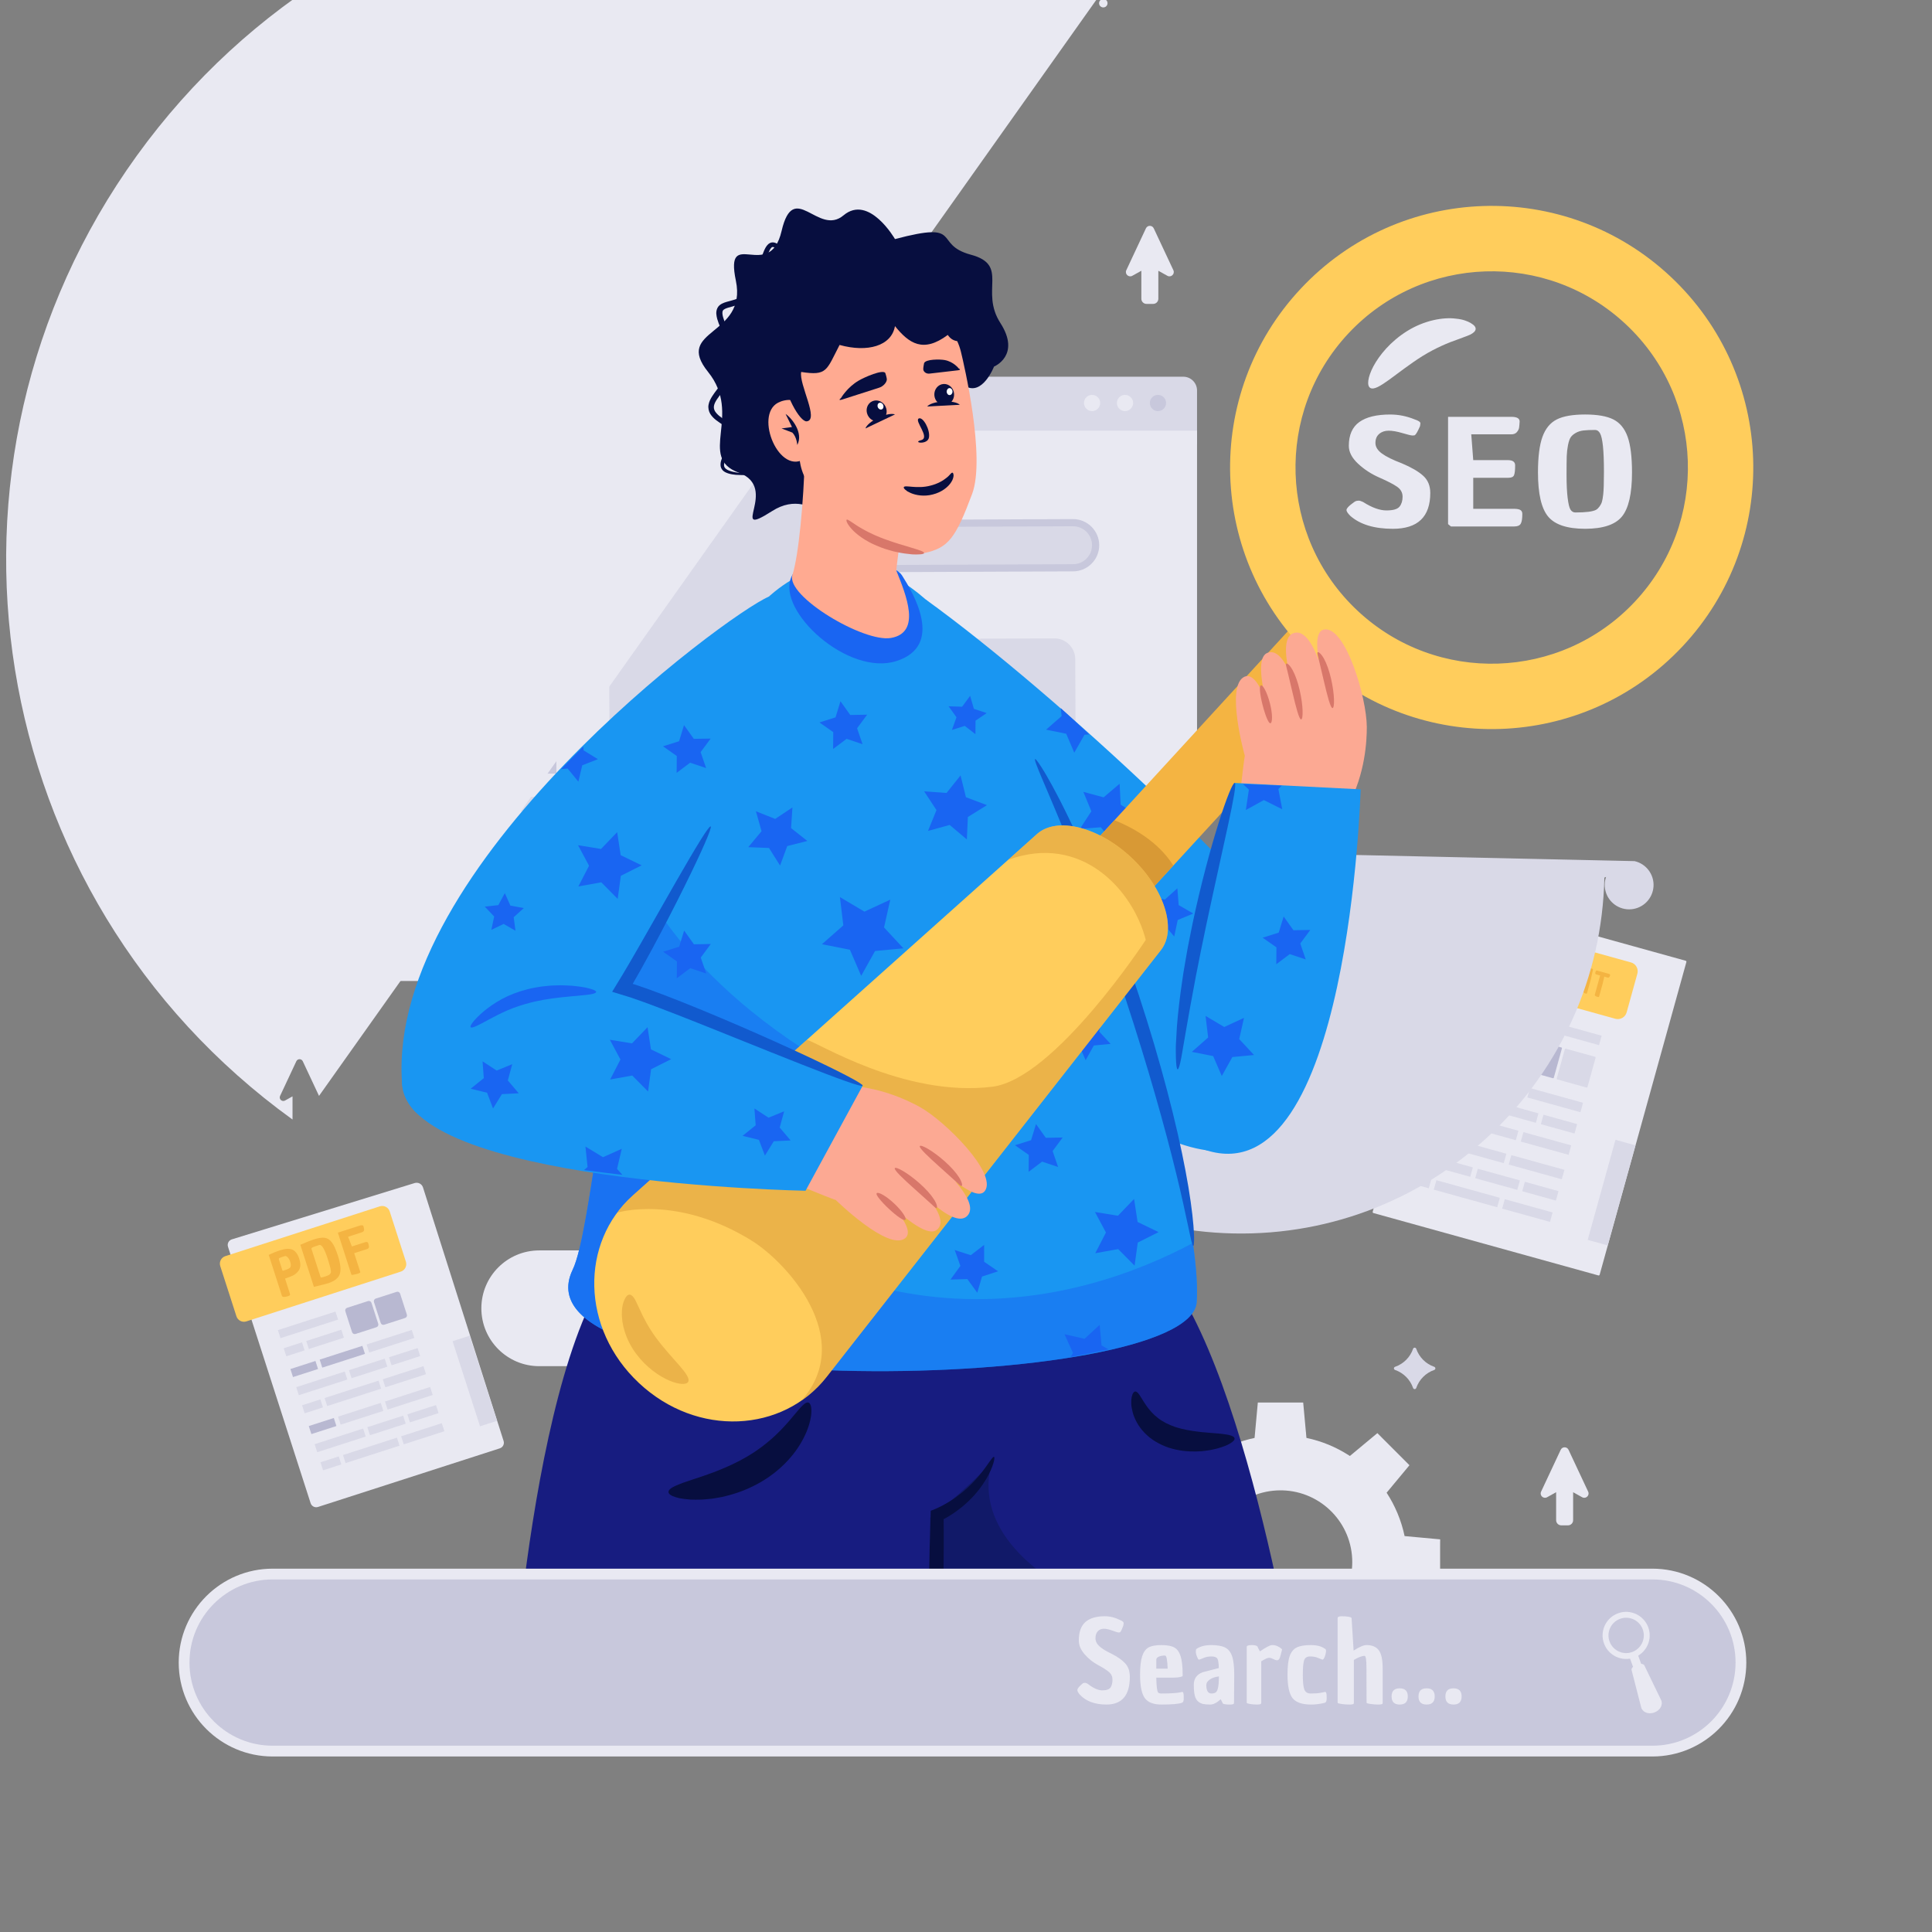 <svg xmlns="http://www.w3.org/2000/svg" xmlns:xlink="http://www.w3.org/1999/xlink" width="660px" height="660px" viewBox="0 0 660 660"><rect x="0" y="0" width="660" height="660" fill="#808080" stroke="none"/><defs><filter id="alpha" filterUnits="objectBoundingBox" x="0%" y="0%" width="100%" height="100%"></filter><mask id="mask0"><g filter="url(#alpha)"><rect x="0" y="0" width="660" height="660" style="fill:rgb(0%,0%,0%);fill-opacity:0.502;stroke:none;"></rect></g></mask><clipPath id="clip1"><rect x="0" y="0" width="660" height="660"></rect></clipPath><g id="surface5" clip-path="url(#clip1)"><path style=" stroke:none;fill-rule:nonzero;fill:rgb(9.804%,39.608%,94.902%);fill-opacity:1;" d="M 408.805 444.871 C 406.5 475.953 173.238 480.117 195.645 433.727 C 198.93 426.93 201.887 405.742 205.977 378.57 C 288.016 469.539 368.996 445.109 407.512 424.641 C 408.703 433.016 409.172 439.922 408.805 444.871 Z M 408.805 444.871 "></path></g><mask id="mask1"><g filter="url(#alpha)"><rect x="0" y="0" width="660" height="660" style="fill:rgb(0%,0%,0%);fill-opacity:0.502;stroke:none;"></rect></g></mask><clipPath id="clip2"><rect x="0" y="0" width="660" height="660"></rect></clipPath><g id="surface8" clip-path="url(#clip2)"><path style=" stroke:none;fill-rule:nonzero;fill:rgb(9.804%,39.608%,94.902%);fill-opacity:1;" d="M 287.285 402.43 L 303.344 420.691 C 303.344 420.691 239.406 414.203 255.926 466.203 C 216.41 461.996 187.004 451.621 195.648 433.727 C 201.699 421.195 206.641 359.789 219.621 302.117 C 219.621 302.117 238.844 345.816 308.098 376.441 C 314.945 379.473 287.285 402.43 287.285 402.43 Z M 287.285 402.43 "></path></g><mask id="mask2"><g filter="url(#alpha)"><rect x="0" y="0" width="660" height="660" style="fill:rgb(0%,0%,0%);fill-opacity:0.502;stroke:none;"></rect></g></mask><clipPath id="clip3"><rect x="0" y="0" width="660" height="660"></rect></clipPath><g id="surface11" clip-path="url(#clip3)"><path style=" stroke:none;fill-rule:nonzero;fill:rgb(84.706%,60%,20.784%);fill-opacity:1;" d="M 215.086 442.273 C 215.688 442.301 216.273 442.852 216.816 443.734 C 217.34 444.625 217.82 445.852 218.52 447.254 C 219.777 450.094 221.605 453.613 224.316 457.281 C 229.809 464.602 236.211 469.863 235.102 472.02 C 234.57 473.098 232.055 473.07 228.621 471.617 C 225.23 470.152 220.848 467.203 217.316 462.48 C 213.781 457.758 212.246 452.199 212.449 448.305 C 212.457 446.348 212.906 444.805 213.426 443.781 C 213.922 442.754 214.48 442.246 215.086 442.273 Z M 386.465 292.941 C 375.355 282.535 361.07 278.82 354.23 284.945 L 344.375 293.754 C 369.434 284.512 387.07 304.09 391.41 321.082 C 391.41 321.082 360.258 368.625 338.973 371.246 C 308.707 374.977 278.539 355.574 275.613 355.242 L 260.965 368.336 L 216.188 408.367 C 214.164 410.172 212.363 412.156 210.836 414.27 C 210.836 414.27 231.203 407.918 256.914 423.902 C 268.367 431.02 292.652 456.926 273.855 478.41 C 277.035 476.242 279.902 473.535 282.387 470.375 L 396.562 324.59 C 402.223 317.363 397.59 303.352 386.465 292.941 Z M 386.465 292.941 "></path></g></defs><g id="surface1"><path style=" stroke:none;fill-rule:nonzero;fill:rgb(85.098%,85.098%,90.588%);fill-opacity:1;" d="M 404.223 128.691 L 79.773 128.691 C 77.176 128.691 75.07 130.797 75.07 133.398 L 75.07 151.824 L 408.926 151.824 L 408.926 133.398 C 408.926 130.797 406.82 128.691 404.223 128.691 Z M 404.223 128.691 "></path><path style=" stroke:none;fill-rule:nonzero;fill:rgb(91.373%,91.373%,94.902%);fill-opacity:1;" d="M 174.055 147.121 C 173.609 147.121 173.25 146.766 173.25 146.32 L 173.25 128.141 C 173.25 127.047 172.363 126.156 171.27 126.156 L 107.242 126.156 C 106.148 126.156 105.262 127.043 105.262 128.141 L 105.262 146.32 C 105.262 146.762 104.902 147.121 104.457 147.121 L 75.066 147.121 L 75.066 329.312 C 75.066 332.516 77.664 335.113 80.867 335.113 L 403.125 335.113 C 406.328 335.113 408.926 332.52 408.926 329.312 L 408.926 147.121 Z M 174.055 147.121 "></path><path style=" stroke:none;fill-rule:nonzero;fill:rgb(91.373%,91.373%,94.902%);fill-opacity:1;" d="M 91.91 132.973 C 89.32 132.973 87.219 135.078 87.219 137.668 C 87.219 140.258 89.32 142.363 91.91 142.363 C 94.5 142.363 96.605 140.258 96.605 137.668 C 96.605 135.078 94.5 132.973 91.91 132.973 Z M 91.91 142.027 C 91.199 142.027 90.57 141.113 90.23 139.801 C 91.344 140.004 92.48 140.004 93.594 139.801 C 93.25 141.113 92.621 142.027 91.91 142.027 Z M 91.91 139.617 C 91.285 139.617 90.688 139.551 90.145 139.438 C 90.09 139.176 90.047 138.906 90.02 138.641 L 93.805 138.641 C 93.777 138.906 93.738 139.176 93.684 139.438 C 93.137 139.551 92.539 139.617 91.91 139.617 Z M 91.91 133.312 C 92.621 133.312 93.25 134.223 93.594 135.535 C 92.48 135.332 91.344 135.332 90.23 135.535 C 90.57 134.223 91.199 133.312 91.91 133.312 Z M 91.91 135.719 C 92.539 135.719 93.137 135.785 93.68 135.898 C 93.734 136.156 93.773 136.43 93.805 136.711 L 90.016 136.711 C 90.043 136.43 90.086 136.156 90.141 135.898 C 90.688 135.785 91.285 135.719 91.91 135.719 Z M 89.668 136.719 C 89.215 136.73 88.852 137.098 88.852 137.559 L 88.852 137.793 C 88.852 138.25 89.215 138.621 89.672 138.633 C 89.695 138.883 89.734 139.117 89.777 139.348 C 88.465 139.008 87.555 138.379 87.555 137.668 C 87.555 136.957 88.465 136.328 89.777 135.988 C 89.734 136.223 89.695 136.465 89.668 136.719 Z M 94.152 138.641 C 94.621 138.641 95 138.262 95 137.793 L 95 137.559 C 95 137.09 94.621 136.711 94.152 136.711 C 94.129 136.461 94.09 136.223 94.047 135.988 C 95.355 136.328 96.27 136.957 96.27 137.668 C 96.27 138.379 95.355 139.008 94.047 139.348 C 94.086 139.121 94.129 138.887 94.152 138.641 Z M 96.148 136.68 C 95.695 136.211 94.93 135.836 93.965 135.613 C 93.742 134.652 93.367 133.887 92.898 133.434 C 94.512 133.812 95.77 135.07 96.148 136.68 Z M 90.922 133.434 C 90.453 133.887 90.078 134.652 89.855 135.613 C 88.895 135.84 88.129 136.215 87.676 136.68 C 88.055 135.07 89.312 133.812 90.922 133.434 Z M 87.676 138.656 C 88.129 139.125 88.895 139.504 89.855 139.723 C 90.082 140.688 90.457 141.453 90.922 141.906 C 89.312 141.527 88.055 140.27 87.676 138.656 Z M 92.898 141.906 C 93.371 141.453 93.746 140.688 93.965 139.723 C 94.93 139.5 95.695 139.125 96.148 138.656 C 95.77 140.27 94.512 141.527 92.898 141.906 Z M 92.898 141.906 "></path><path style=" stroke:none;fill-rule:nonzero;fill:rgb(91.373%,91.373%,94.902%);fill-opacity:1;" d="M 375.84 137.668 C 375.84 139.199 374.598 140.441 373.066 140.441 C 371.535 140.441 370.297 139.199 370.297 137.668 C 370.297 136.137 371.535 134.898 373.066 134.898 C 374.598 134.898 375.84 136.137 375.84 137.668 Z M 375.84 137.668 "></path><path style=" stroke:none;fill-rule:nonzero;fill:rgb(91.373%,91.373%,94.902%);fill-opacity:1;" d="M 387.094 137.668 C 387.094 139.199 385.852 140.441 384.32 140.441 C 382.789 140.441 381.547 139.199 381.547 137.668 C 381.547 136.137 382.789 134.898 384.32 134.898 C 385.852 134.898 387.094 136.137 387.094 137.668 Z M 387.094 137.668 "></path><path style=" stroke:none;fill-rule:nonzero;fill:rgb(78.431%,78.431%,86.275%);fill-opacity:1;" d="M 398.348 137.668 C 398.348 139.199 397.105 140.441 395.574 140.441 C 394.043 140.441 392.805 139.199 392.805 137.668 C 392.805 136.137 394.043 134.898 395.574 134.898 C 397.105 134.898 398.348 136.137 398.348 137.668 Z M 398.348 137.668 "></path><path style=" stroke:none;fill-rule:nonzero;fill:rgb(78.431%,78.431%,86.275%);fill-opacity:1;" d="M 114.855 213.172 L 150.477 213.023 L 150.496 217.988 L 114.875 218.137 Z M 114.855 213.172 "></path><path style=" stroke:none;fill-rule:nonzero;fill:rgb(78.431%,78.431%,86.275%);fill-opacity:1;" d="M 121.359 196.215 C 116.453 196.215 112.449 192.223 112.43 187.32 C 112.418 184.934 113.336 182.688 115.02 180.992 C 116.695 179.301 118.938 178.359 121.324 178.352 L 366.539 177.328 C 371.48 177.328 375.484 181.316 375.508 186.223 C 375.527 191.145 371.539 195.168 366.613 195.188 Z M 121.359 196.215 "></path><path style=" stroke:none;fill-rule:nonzero;fill:rgb(85.098%,85.098%,90.588%);fill-opacity:1;" d="M 366.547 179.781 L 121.332 180.805 C 117.754 180.82 114.867 183.734 114.879 187.309 C 114.895 190.887 117.809 193.777 121.387 193.762 L 366.598 192.738 C 370.176 192.723 373.066 189.809 373.051 186.23 C 373.035 182.652 370.125 179.766 366.547 179.781 Z M 366.547 179.781 "></path><path style=" stroke:none;fill-rule:nonzero;fill:rgb(78.431%,78.431%,86.275%);fill-opacity:1;" d="M 114.902 224.371 L 126.211 224.324 L 126.23 229.289 L 114.922 229.336 Z M 114.902 224.371 "></path><path style=" stroke:none;fill-rule:nonzero;fill:rgb(85.098%,85.098%,90.588%);fill-opacity:1;" d="M 128.828 224.312 L 150.52 224.223 L 150.543 229.188 L 128.848 229.277 Z M 128.828 224.312 "></path><path style=" stroke:none;fill-rule:nonzero;fill:rgb(78.431%,78.431%,86.275%);fill-opacity:1;" d="M 188.246 212.867 L 175.328 212.922 C 174.43 212.926 173.707 213.652 173.711 214.547 L 173.766 227.469 C 173.77 228.363 174.5 229.086 175.395 229.082 L 188.312 229.027 C 189.207 229.023 189.934 228.293 189.93 227.398 L 189.875 214.48 C 189.867 213.586 189.141 212.859 188.246 212.867 Z M 188.246 212.867 "></path><path style=" stroke:none;fill-rule:nonzero;fill:rgb(85.098%,85.098%,90.588%);fill-opacity:1;" d="M 281.18 218.074 L 224.145 218.312 C 220.188 218.332 216.996 221.547 217.012 225.504 L 217.25 282.539 C 217.27 286.496 220.484 289.688 224.441 289.668 L 281.477 289.434 C 285.43 289.414 288.621 286.195 288.605 282.242 L 288.371 225.207 C 288.352 221.25 285.133 218.059 281.18 218.074 Z M 281.18 218.074 "></path><path style=" stroke:none;fill-rule:nonzero;fill:rgb(91.373%,91.373%,94.902%);fill-opacity:1;" d="M 256.715 247.746 L 264.395 247.746 L 265.406 248.758 L 265.406 255.613 L 256.715 255.613 L 256.715 264.309 L 249.859 264.309 L 248.844 263.293 L 248.844 255.613 L 241.227 255.613 L 240.211 254.598 L 240.211 247.746 L 248.844 247.746 L 248.844 239.176 L 255.637 239.113 L 256.715 240.191 Z M 256.715 247.746 "></path><path style=" stroke:none;fill-rule:nonzero;fill:rgb(85.098%,85.098%,90.588%);fill-opacity:1;" d="M 360.137 218.074 L 303.098 218.312 C 299.145 218.332 295.949 221.547 295.969 225.504 L 296.207 282.539 C 296.223 286.496 299.441 289.688 303.395 289.668 L 360.434 289.434 C 364.387 289.414 367.578 286.195 367.562 282.242 L 367.324 225.207 C 367.309 221.25 364.09 218.059 360.137 218.074 Z M 360.137 218.074 "></path><path style=" stroke:none;fill-rule:nonzero;fill:rgb(91.373%,91.373%,94.902%);fill-opacity:1;" d="M 337.125 247.746 L 344.805 247.746 L 345.82 248.758 L 345.82 255.613 L 337.125 255.613 L 337.125 264.309 L 330.27 264.309 L 329.258 263.293 L 329.258 255.613 L 321.637 255.613 L 320.625 254.598 L 320.625 247.746 L 329.258 247.746 L 329.258 239.176 L 336.047 239.113 L 337.129 240.191 Z M 337.125 247.746 "></path><path style=" stroke:none;fill-rule:nonzero;fill:rgb(78.431%,78.431%,86.275%);fill-opacity:1;" d="M 170.551 212.938 L 157.633 212.992 C 156.738 212.996 156.012 213.727 156.016 214.621 L 156.074 227.539 C 156.078 228.434 156.805 229.16 157.699 229.152 L 170.617 229.098 C 171.516 229.094 172.238 228.367 172.234 227.473 L 172.18 214.555 C 172.176 213.656 171.445 212.934 170.551 212.938 Z M 170.551 212.938 "></path><path style=" stroke:none;fill-rule:nonzero;fill:rgb(78.431%,78.431%,86.275%);fill-opacity:1;" d="M 114.953 237.227 L 130.43 237.16 L 130.449 242.125 L 114.977 242.188 Z M 114.953 237.227 "></path><path style=" stroke:none;fill-rule:nonzero;fill:rgb(85.098%,85.098%,90.588%);fill-opacity:1;" d="M 133.047 237.148 L 159.445 237.039 L 159.465 242 L 133.066 242.113 Z M 133.047 237.148 "></path><path style=" stroke:none;fill-rule:nonzero;fill:rgb(85.098%,85.098%,90.588%);fill-opacity:1;" d="M 162.066 237.027 L 189.969 236.914 L 189.992 241.875 L 162.086 241.992 Z M 162.066 237.027 "></path><path style=" stroke:none;fill-rule:nonzero;fill:rgb(78.431%,78.431%,86.275%);fill-opacity:1;" d="M 115.004 248.422 L 144.984 248.297 L 145.004 253.262 L 115.023 253.387 Z M 115.004 248.422 "></path><path style=" stroke:none;fill-rule:nonzero;fill:rgb(85.098%,85.098%,90.588%);fill-opacity:1;" d="M 147.602 248.289 L 169.703 248.195 L 169.723 253.16 L 147.621 253.25 Z M 147.602 248.289 "></path><path style=" stroke:none;fill-rule:nonzero;fill:rgb(85.098%,85.098%,90.588%);fill-opacity:1;" d="M 172.32 248.184 L 190.016 248.109 L 190.035 253.074 L 172.344 253.148 Z M 172.32 248.184 "></path><path style=" stroke:none;fill-rule:nonzero;fill:rgb(78.431%,78.431%,86.275%);fill-opacity:1;" d="M 115.047 259.621 L 126.355 259.574 L 126.379 264.539 L 115.07 264.586 Z M 115.047 259.621 "></path><path style=" stroke:none;fill-rule:nonzero;fill:rgb(85.098%,85.098%,90.588%);fill-opacity:1;" d="M 128.977 259.562 L 162.312 259.426 L 162.336 264.387 L 128.996 264.527 Z M 128.977 259.562 "></path><path style=" stroke:none;fill-rule:nonzero;fill:rgb(78.431%,78.431%,86.275%);fill-opacity:1;" d="M 164.934 259.414 L 190.062 259.309 L 190.082 264.27 L 164.953 264.375 Z M 164.934 259.414 "></path><path style=" stroke:none;fill-rule:nonzero;fill:rgb(78.431%,78.431%,86.275%);fill-opacity:1;" d="M 115.102 272.473 L 130.578 272.41 L 130.598 277.371 L 115.121 277.438 Z M 115.102 272.473 "></path><path style=" stroke:none;fill-rule:nonzero;fill:rgb(85.098%,85.098%,90.588%);fill-opacity:1;" d="M 133.195 272.398 L 159.594 272.289 L 159.613 277.254 L 133.215 277.363 Z M 133.195 272.398 "></path><path style=" stroke:none;fill-rule:nonzero;fill:rgb(85.098%,85.098%,90.588%);fill-opacity:1;" d="M 162.211 272.277 L 190.117 272.16 L 190.137 277.125 L 162.234 277.242 Z M 162.211 272.277 "></path><path style=" stroke:none;fill-rule:nonzero;fill:rgb(78.431%,78.431%,86.275%);fill-opacity:1;" d="M 115.148 283.672 L 145.133 283.547 L 145.152 288.512 L 115.172 288.637 Z M 115.148 283.672 "></path><path style=" stroke:none;fill-rule:nonzero;fill:rgb(85.098%,85.098%,90.588%);fill-opacity:1;" d="M 147.75 283.535 L 169.848 283.445 L 169.871 288.406 L 147.77 288.5 Z M 147.75 283.535 "></path><path style=" stroke:none;fill-rule:nonzero;fill:rgb(78.431%,78.431%,86.275%);fill-opacity:1;" d="M 172.469 283.434 L 190.164 283.359 L 190.184 288.32 L 172.488 288.395 Z M 172.469 283.434 "></path><path style=" stroke:none;fill-rule:nonzero;fill:rgb(78.431%,78.431%,86.275%);fill-opacity:1;" d="M 115.195 294.871 L 126.504 294.824 L 126.523 299.785 L 115.215 299.832 Z M 115.195 294.871 "></path><path style=" stroke:none;fill-rule:nonzero;fill:rgb(85.098%,85.098%,90.588%);fill-opacity:1;" d="M 129.121 294.812 L 162.461 294.672 L 162.48 299.637 L 129.145 299.777 Z M 129.121 294.812 "></path><path style=" stroke:none;fill-rule:nonzero;fill:rgb(85.098%,85.098%,90.588%);fill-opacity:1;" d="M 165.078 294.66 L 190.211 294.555 L 190.23 299.52 L 165.102 299.625 Z M 165.078 294.66 "></path><path style=" stroke:none;fill-rule:evenodd;fill:rgb(91.373%,91.373%,94.902%);fill-opacity:1;" d="M 546.027 435.707 L 469.184 414.395 C 468.992 414.34 468.879 414.145 468.934 413.953 L 498.559 307.141 C 498.609 306.949 498.809 306.836 499 306.891 L 575.844 328.203 C 576.035 328.254 576.148 328.453 576.094 328.645 L 546.469 435.457 C 546.418 435.648 546.219 435.762 546.027 435.707 Z M 546.027 435.707 "></path><path style=" stroke:none;fill-rule:nonzero;fill:rgb(100%,80.392%,36.078%);fill-opacity:1;" d="M 557.164 328.777 L 495.109 311.57 C 493.441 311.105 491.715 312.082 491.25 313.75 L 487.59 326.961 C 487.125 328.629 488.102 330.355 489.77 330.816 L 551.824 348.027 C 553.492 348.488 555.219 347.512 555.684 345.844 L 559.344 332.637 C 559.809 330.969 558.832 329.242 557.164 328.777 Z M 557.164 328.777 "></path><path style=" stroke:none;fill-rule:nonzero;fill:rgb(95.686%,70.588%,25.882%);fill-opacity:1;" d="M 504.645 320.016 C 505.43 320.23 505.992 320.508 506.332 320.844 C 506.672 321.18 506.855 321.668 506.871 322.301 C 506.891 322.941 506.738 323.836 506.418 324.988 C 505.973 326.586 505.453 327.652 504.859 328.172 C 504.266 328.691 503.41 328.797 502.293 328.492 C 502.02 328.414 501.246 328.141 499.973 327.66 L 502.227 319.543 C 503.352 319.723 504.16 319.879 504.645 320.016 Z M 504.859 321.461 C 504.23 321.285 503.836 321.188 503.672 321.172 C 503.504 321.152 503.406 321.199 503.375 321.316 L 501.867 326.742 C 501.848 326.824 501.883 326.887 501.977 326.926 C 502.07 326.965 502.266 327.027 502.566 327.113 C 502.863 327.195 503.082 327.238 503.211 327.238 C 503.344 327.242 503.473 327.215 503.602 327.16 C 503.727 327.105 503.844 326.965 503.945 326.738 C 504.145 326.297 504.379 325.59 504.648 324.625 C 505.195 322.629 505.27 321.57 504.859 321.461 Z M 507.441 325.41 C 507.758 324.266 508.094 323.41 508.441 322.848 C 508.793 322.285 509.199 321.938 509.66 321.801 C 510.117 321.664 510.723 321.699 511.461 321.906 C 512.203 322.113 512.738 322.391 513.062 322.746 C 513.391 323.102 513.555 323.605 513.562 324.266 C 513.574 324.922 513.414 325.828 513.094 326.98 C 512.656 328.559 512.152 329.594 511.582 330.09 C 511.008 330.582 510.188 330.684 509.113 330.383 C 508.039 330.086 507.383 329.578 507.145 328.859 C 506.906 328.141 507.004 326.988 507.441 325.41 Z M 509.805 323.895 C 509.688 324.152 509.586 324.422 509.504 324.695 C 509.418 324.973 509.285 325.441 509.102 326.105 C 508.914 326.766 508.781 327.328 508.703 327.785 C 508.621 328.246 508.598 328.559 508.633 328.715 C 508.664 328.875 508.742 328.973 508.863 329.008 C 509.496 329.184 509.93 329.234 510.16 329.156 C 510.246 329.125 510.34 329.062 510.441 328.965 C 510.539 328.871 510.621 328.762 510.684 328.652 C 510.746 328.535 510.824 328.363 510.91 328.133 C 511.023 327.832 511.195 327.277 511.418 326.473 C 511.637 325.672 511.793 325.031 511.883 324.555 C 511.973 324.078 512.004 323.746 511.973 323.555 C 511.945 323.363 511.871 323.254 511.746 323.219 C 511.457 323.141 511.223 323.086 511.039 323.062 C 510.852 323.039 510.68 323.059 510.516 323.117 C 510.352 323.176 510.223 323.254 510.125 323.355 C 510.031 323.457 509.922 323.637 509.805 323.895 Z M 517.719 331.207 C 517.898 331.258 517.957 331.398 517.895 331.629 C 517.828 331.859 517.777 332.031 517.738 332.145 C 517.637 332.395 517.48 332.512 517.27 332.492 C 516.602 332.41 516.113 332.324 515.805 332.238 C 514.73 331.941 514.078 331.434 513.84 330.715 C 513.605 329.996 513.707 328.848 514.145 327.273 C 514.465 326.121 514.797 325.262 515.145 324.703 C 515.488 324.145 515.891 323.793 516.352 323.656 C 516.812 323.52 517.438 323.562 518.215 323.777 C 518.996 323.996 519.535 324.277 519.828 324.621 C 519.887 324.691 519.906 324.762 519.887 324.836 C 519.867 324.906 519.793 325.031 519.672 325.211 C 519.547 325.391 519.445 325.512 519.359 325.578 C 519.273 325.645 519.199 325.668 519.133 325.652 C 519.07 325.633 519.02 325.617 518.988 325.598 C 518.477 325.34 518.023 325.156 517.633 325.047 C 517.238 324.938 516.922 325.086 516.684 325.484 C 516.445 325.883 516.191 326.566 515.922 327.535 C 515.652 328.508 515.492 329.188 515.438 329.586 C 515.379 329.98 515.398 330.273 515.496 330.461 C 515.59 330.652 515.789 330.789 516.086 330.871 C 516.383 330.953 516.727 331.031 517.117 331.102 C 517.504 331.164 517.703 331.203 517.719 331.207 Z M 524.438 326.039 C 524.492 325.836 524.574 325.715 524.68 325.676 C 524.785 325.637 524.969 325.652 525.246 325.73 C 525.52 325.809 525.695 325.902 525.777 326.02 C 525.855 326.133 525.855 326.355 525.77 326.691 L 525.094 329.637 C 525.062 329.742 525.035 329.852 525.004 329.957 C 524.695 331.074 524.375 331.941 524.043 332.555 C 523.715 333.172 523.332 333.57 522.898 333.754 C 522.465 333.938 521.914 333.934 521.254 333.75 C 520.285 333.484 519.703 332.996 519.504 332.289 C 519.305 331.578 519.426 330.441 519.859 328.871 L 520.852 325.305 C 520.938 324.996 521.035 324.809 521.152 324.742 C 521.266 324.676 521.465 324.684 521.746 324.762 C 522.027 324.84 522.203 324.941 522.277 325.066 C 522.352 325.191 522.344 325.438 522.258 325.812 L 521.633 328.652 C 521.129 330.477 520.898 331.582 520.945 331.969 C 520.961 332.133 521.023 332.234 521.133 332.262 C 521.383 332.332 521.582 332.379 521.719 332.406 C 521.859 332.434 522.004 332.426 522.156 332.387 C 522.305 332.348 522.418 332.285 522.496 332.199 C 522.574 332.109 522.668 331.953 522.781 331.73 C 522.922 331.414 523.121 330.785 523.383 329.848 Z M 529.039 335.477 L 530.398 330.566 L 529.336 331.68 L 528.246 331.379 L 527.941 329.906 L 526.59 334.781 C 526.555 334.914 526.527 335 526.508 335.039 C 526.449 335.129 526.297 335.145 526.043 335.074 C 525.32 334.871 524.996 334.641 525.07 334.375 L 527.195 326.707 C 527.273 326.438 527.559 326.367 528.059 326.504 C 528.555 326.645 528.816 326.859 528.844 327.152 L 529.16 330.246 L 531.086 327.766 C 531.188 327.621 531.285 327.539 531.383 327.508 C 531.477 327.484 531.633 327.5 531.84 327.555 C 532.359 327.699 532.586 327.914 532.512 328.195 L 531.793 331.465 L 530.586 335.82 C 530.527 336.035 530.469 336.164 530.414 336.203 C 530.363 336.242 530.223 336.234 530.008 336.172 C 529.785 336.109 529.609 336.051 529.477 336 C 529.344 335.949 529.23 335.879 529.137 335.785 C 529.043 335.695 529.004 335.59 529.039 335.477 Z M 536.695 332.547 C 536.984 332.625 537.09 332.797 537.02 333.055 C 536.918 333.41 536.832 333.645 536.75 333.762 C 536.672 333.879 536.543 333.914 536.363 333.863 L 534.242 333.277 L 533.605 335.578 L 536.102 336.27 C 536.273 336.324 536.383 336.395 536.43 336.473 C 536.48 336.551 536.484 336.652 536.449 336.777 C 536.352 337.129 536.254 337.363 536.152 337.477 C 536.051 337.594 535.898 337.621 535.707 337.57 L 531.902 336.516 L 531.777 336.293 L 533.984 328.34 L 537.82 329.402 C 538.129 329.496 538.254 329.656 538.191 329.879 C 538.129 330.07 538.074 330.223 538.031 330.328 C 537.984 330.438 537.91 330.535 537.805 330.621 C 537.699 330.707 537.57 330.734 537.43 330.691 L 535.02 330.023 L 534.605 331.969 Z M 537.297 337.73 L 539.414 330.09 C 539.492 329.82 539.785 329.762 540.305 329.906 C 540.414 329.938 540.496 329.961 540.555 329.988 C 540.613 330.012 540.684 330.066 540.762 330.152 C 540.836 330.242 540.895 330.352 540.938 330.488 L 541.613 335.566 L 542.801 331.02 C 542.875 330.758 543.168 330.703 543.688 330.844 C 543.902 330.902 544.043 330.969 544.109 331.043 C 544.176 331.117 544.191 331.23 544.152 331.395 L 543.422 334.695 L 542.191 339.129 C 542.156 339.25 542.129 339.332 542.113 339.375 C 542.055 339.465 541.902 339.48 541.648 339.41 C 541.18 339.281 540.938 339.07 540.918 338.777 L 540.031 333.699 L 538.801 338.176 C 538.766 338.309 538.738 338.395 538.719 338.434 C 538.66 338.523 538.508 338.539 538.254 338.469 C 537.535 338.262 537.215 338.02 537.297 337.73 Z M 544.797 339.848 L 546.629 333.242 L 545.277 332.867 C 545.105 332.812 545.008 332.734 544.984 332.637 C 544.945 332.516 544.965 332.328 545.035 332.066 C 545.152 331.656 545.328 331.488 545.574 331.555 L 549.508 332.648 C 549.926 332.762 550.105 332.934 550.043 333.156 C 549.867 333.797 549.605 334.07 549.258 333.973 L 548.051 333.625 L 547.539 335.848 L 546.332 340.25 C 546.293 340.387 546.266 340.477 546.246 340.516 C 546.188 340.609 546.035 340.621 545.781 340.551 C 545.051 340.348 544.723 340.113 544.797 339.848 Z M 544.797 339.848 "></path><path style=" stroke:none;fill-rule:nonzero;fill:rgb(72.157%,72.157%,81.961%);fill-opacity:1;" d="M 498.391 340.293 L 508.449 343.082 L 507.555 346.309 L 497.496 343.52 Z M 498.391 340.293 "></path><path style=" stroke:none;fill-rule:nonzero;fill:rgb(85.098%,85.098%,90.588%);fill-opacity:1;" d="M 510.148 343.551 L 527.305 348.312 L 526.41 351.539 L 509.254 346.777 Z M 510.148 343.551 "></path><path style=" stroke:none;fill-rule:nonzero;fill:rgb(85.098%,85.098%,90.588%);fill-opacity:1;" d="M 529.008 348.785 L 547.145 353.816 L 546.25 357.039 L 528.113 352.008 Z M 529.008 348.785 "></path><path style=" stroke:none;fill-rule:nonzero;fill:rgb(85.098%,85.098%,90.588%);fill-opacity:1;" d="M 496.371 347.57 L 519.523 353.992 L 518.629 357.219 L 495.477 350.793 Z M 496.371 347.57 "></path><path style=" stroke:none;fill-rule:nonzero;fill:rgb(85.098%,85.098%,90.588%);fill-opacity:1;" d="M 494.352 354.848 L 501.703 356.887 L 500.809 360.113 L 493.457 358.074 Z M 494.352 354.848 "></path><path style=" stroke:none;fill-rule:nonzero;fill:rgb(85.098%,85.098%,90.588%);fill-opacity:1;" d="M 503.402 357.359 L 517.504 361.27 L 516.609 364.496 L 502.508 360.582 Z M 503.402 357.359 "></path><path style=" stroke:none;fill-rule:nonzero;fill:rgb(85.098%,85.098%,90.588%);fill-opacity:1;" d="M 541.977 371.52 L 531.988 368.75 C 531.844 368.711 531.762 368.562 531.801 368.422 L 534.574 358.43 C 534.613 358.289 534.762 358.207 534.902 358.246 L 544.891 361.02 C 545.031 361.059 545.117 361.203 545.078 361.344 L 542.305 371.336 C 542.266 371.477 542.117 371.559 541.977 371.52 Z M 541.977 371.52 "></path><path style=" stroke:none;fill-rule:nonzero;fill:rgb(72.157%,72.157%,81.961%);fill-opacity:1;" d="M 530.477 368.332 L 520.484 365.559 C 520.344 365.52 520.262 365.371 520.301 365.23 L 523.07 355.242 C 523.113 355.102 523.258 355.016 523.398 355.055 L 533.391 357.828 C 533.531 357.867 533.613 358.016 533.574 358.156 L 530.805 368.145 C 530.762 368.289 530.617 368.371 530.477 368.332 Z M 530.477 368.332 "></path><path style=" stroke:none;fill-rule:nonzero;fill:rgb(72.157%,72.157%,81.961%);fill-opacity:1;" d="M 492.035 363.199 L 502.094 365.992 L 501.195 369.219 L 491.141 366.426 Z M 492.035 363.199 "></path><path style=" stroke:none;fill-rule:nonzero;fill:rgb(72.157%,72.157%,81.961%);fill-opacity:1;" d="M 503.797 366.465 L 520.953 371.223 L 520.059 374.449 L 502.902 369.688 Z M 503.797 366.465 "></path><path style=" stroke:none;fill-rule:nonzero;fill:rgb(85.098%,85.098%,90.588%);fill-opacity:1;" d="M 522.656 371.691 L 540.793 376.727 L 539.898 379.949 L 521.762 374.918 Z M 522.656 371.691 "></path><path style=" stroke:none;fill-rule:nonzero;fill:rgb(85.098%,85.098%,90.588%);fill-opacity:1;" d="M 551.867 389.371 L 558.707 391.27 L 549.223 425.457 L 542.379 423.559 Z M 551.867 389.371 "></path><path style=" stroke:none;fill-rule:nonzero;fill:rgb(85.098%,85.098%,90.588%);fill-opacity:1;" d="M 490.016 370.48 L 509.504 375.887 L 508.609 379.109 L 489.121 373.703 Z M 490.016 370.48 "></path><path style=" stroke:none;fill-rule:nonzero;fill:rgb(85.098%,85.098%,90.588%);fill-opacity:1;" d="M 511.203 376.355 L 525.566 380.34 L 524.672 383.566 L 510.309 379.582 Z M 511.203 376.355 "></path><path style=" stroke:none;fill-rule:nonzero;fill:rgb(85.098%,85.098%,90.588%);fill-opacity:1;" d="M 527.273 380.812 L 538.773 384.004 L 537.879 387.23 L 526.379 384.039 Z M 527.273 380.812 "></path><path style=" stroke:none;fill-rule:nonzero;fill:rgb(85.098%,85.098%,90.588%);fill-opacity:1;" d="M 487.996 377.758 L 495.348 379.797 L 494.453 383.023 L 487.102 380.98 Z M 487.996 377.758 "></path><path style=" stroke:none;fill-rule:nonzero;fill:rgb(85.098%,85.098%,90.588%);fill-opacity:1;" d="M 497.051 380.27 L 518.719 386.281 L 517.82 389.508 L 496.152 383.496 Z M 497.051 380.27 "></path><path style=" stroke:none;fill-rule:nonzero;fill:rgb(85.098%,85.098%,90.588%);fill-opacity:1;" d="M 520.422 386.75 L 536.75 391.281 L 535.855 394.508 L 519.523 389.977 Z M 520.422 386.75 "></path><path style=" stroke:none;fill-rule:nonzero;fill:rgb(72.157%,72.157%,81.961%);fill-opacity:1;" d="M 485.68 386.113 L 495.738 388.902 L 494.844 392.129 L 484.785 389.34 Z M 485.68 386.113 "></path><path style=" stroke:none;fill-rule:nonzero;fill:rgb(85.098%,85.098%,90.588%);fill-opacity:1;" d="M 497.438 389.371 L 514.598 394.133 L 513.703 397.355 L 496.543 392.598 Z M 497.438 389.371 "></path><path style=" stroke:none;fill-rule:nonzero;fill:rgb(85.098%,85.098%,90.588%);fill-opacity:1;" d="M 516.301 394.602 L 534.434 399.633 L 533.539 402.859 L 515.406 397.828 Z M 516.301 394.602 "></path><path style=" stroke:none;fill-rule:nonzero;fill:rgb(85.098%,85.098%,90.588%);fill-opacity:1;" d="M 483.66 393.387 L 503.148 398.793 L 502.254 402.02 L 482.766 396.613 Z M 483.66 393.387 "></path><path style=" stroke:none;fill-rule:nonzero;fill:rgb(85.098%,85.098%,90.588%);fill-opacity:1;" d="M 504.852 399.266 L 519.215 403.25 L 518.32 406.477 L 503.957 402.492 Z M 504.852 399.266 "></path><path style=" stroke:none;fill-rule:nonzero;fill:rgb(85.098%,85.098%,90.588%);fill-opacity:1;" d="M 520.914 403.723 L 532.414 406.914 L 531.52 410.141 L 520.02 406.949 Z M 520.914 403.723 "></path><path style=" stroke:none;fill-rule:nonzero;fill:rgb(85.098%,85.098%,90.588%);fill-opacity:1;" d="M 481.641 400.668 L 488.992 402.707 L 488.098 405.934 L 480.746 403.895 Z M 481.641 400.668 "></path><path style=" stroke:none;fill-rule:nonzero;fill:rgb(85.098%,85.098%,90.588%);fill-opacity:1;" d="M 490.695 403.176 L 512.363 409.188 L 511.465 412.414 L 489.797 406.402 Z M 490.695 403.176 "></path><path style=" stroke:none;fill-rule:nonzero;fill:rgb(85.098%,85.098%,90.588%);fill-opacity:1;" d="M 514.062 409.66 L 530.395 414.191 L 529.5 417.418 L 513.168 412.887 Z M 514.062 409.66 "></path><path style=" stroke:none;fill-rule:nonzero;fill:rgb(91.373%,91.373%,94.902%);fill-opacity:1;" d="M 491.965 541.395 L 491.965 528.285 L 491.984 525.914 L 491.965 525.91 L 491.965 525.863 L 479.832 524.75 C 479.281 522.125 478.496 519.594 477.496 517.172 C 477.488 517.16 477.484 517.145 477.48 517.129 C 477.414 516.969 477.348 516.812 477.277 516.656 C 476.297 514.34 475.105 512.094 473.695 509.941 C 473.707 509.965 473.715 509.988 473.727 510.008 C 473.711 509.984 473.699 509.961 473.684 509.938 L 481.473 500.566 L 481.453 500.547 L 481.473 500.523 L 470.531 489.574 L 461.141 497.383 C 461.027 497.305 460.914 497.234 460.797 497.164 C 456.434 494.359 451.555 492.309 446.301 491.215 L 446.117 489.16 L 446.109 489.16 L 445.191 479.121 L 429.703 479.121 L 429.703 479.133 L 429.691 479.133 L 428.582 491.219 C 426.168 491.723 423.824 492.43 421.574 493.316 C 420.098 493.902 418.652 494.57 417.258 495.312 C 416.055 495.945 414.887 496.641 413.754 497.379 L 404.367 489.574 L 393.418 500.523 L 393.438 500.547 L 393.418 500.562 L 393.422 500.566 L 393.402 500.59 L 401.195 509.961 C 398.652 513.852 396.707 518.164 395.516 522.789 C 395.348 523.434 395.195 524.086 395.059 524.742 L 382.922 525.859 L 382.922 540.789 L 382.918 541.426 L 395.07 542.543 C 395.258 543.445 395.48 544.336 395.719 545.219 C 396.883 549.457 398.695 553.559 401.176 557.355 L 393.418 566.688 L 393.438 566.703 L 393.418 566.73 L 402.152 575.461 L 404.375 577.719 L 413.762 569.914 C 414.887 570.652 416.055 571.336 417.25 571.977 C 418.477 572.629 419.734 573.223 421.031 573.75 C 423.445 574.754 425.969 575.527 428.59 576.078 L 428.773 578.094 L 428.781 578.094 L 429.699 588.129 L 445.191 588.129 L 445.191 588.121 L 445.207 588.121 L 446.32 576.031 C 451.562 574.938 456.434 572.891 460.793 570.09 C 460.91 570.02 461.023 569.949 461.137 569.871 L 470.523 577.68 L 478.824 569.375 L 481.496 566.746 L 481.453 566.699 L 481.469 566.688 L 473.699 557.34 C 476.609 552.895 478.734 547.898 479.852 542.523 L 479.793 542.68 L 479.832 542.508 Z M 401.059 557.09 C 401.109 557.164 401.156 557.242 401.207 557.316 L 401.176 557.352 C 401.141 557.266 401.098 557.176 401.059 557.09 Z M 428.348 575.988 L 428.586 576.043 L 428.59 576.082 C 428.508 576.051 428.43 576.016 428.348 575.988 Z M 437.445 558.129 C 424.141 558.129 413.324 547.535 412.949 534.328 C 412.949 534.098 412.945 533.859 412.945 533.629 C 412.945 520.094 423.91 509.125 437.445 509.125 C 437.676 509.125 437.914 509.133 438.145 509.133 C 451.355 509.508 461.953 520.328 461.953 533.629 C 461.953 547.16 450.98 558.129 437.445 558.129 Z M 437.445 558.129 "></path><path style=" stroke:none;fill-rule:nonzero;fill:rgb(78.431%,78.431%,86.275%);fill-opacity:1;" d="M 355.289 513.484 C 355.289 513.484 355.27 513.484 355.23 513.492 C 355.262 513.504 355.289 513.484 355.289 513.484 Z M 355.289 513.484 "></path><path style=" stroke:none;fill-rule:nonzero;fill:rgb(91.373%,91.373%,94.902%);fill-opacity:1;" d="M 441.5 372.371 L 306.605 372.371 C 295.688 372.371 286.832 381.227 286.832 392.145 C 286.832 403.066 295.688 411.918 306.605 411.918 L 441.5 411.918 C 452.422 411.918 461.273 403.066 461.273 392.145 C 461.273 381.227 452.422 372.371 441.5 372.371 Z M 319.105 427.16 L 184.211 427.16 C 173.293 427.16 164.438 436.012 164.438 446.934 C 164.438 457.852 173.293 466.707 184.211 466.707 L 319.105 466.707 C 330.027 466.707 338.879 457.852 338.879 446.934 C 338.879 436.012 330.023 427.16 319.105 427.16 Z M 319.105 427.16 "></path><path style=" stroke:none;fill-rule:nonzero;fill:rgb(85.098%,85.098%,90.588%);fill-opacity:1;" d="M 558.383 294.172 C 562.383 295.078 565.129 298.758 564.863 302.852 C 564.594 306.941 561.391 310.234 557.309 310.613 C 553.223 310.988 549.473 308.344 548.457 304.371 C 547.441 300.395 549.465 296.273 553.23 294.648 C 552.398 297.059 550.484 298.969 548.074 299.801 C 546.652 368.359 489.922 422.785 421.363 421.363 C 352.801 419.938 298.379 363.207 299.801 294.648 C 302.215 295.48 304.125 297.395 304.961 299.809 C 306.383 298.383 306.387 296.074 304.961 294.652 C 303.539 293.227 301.23 293.227 299.809 294.648 C 300.637 292.234 302.547 290.324 304.961 289.492 C 305.398 289.336 305.398 288.734 304.957 288.582 Z M 489.949 466.918 C 487.074 465.926 484.805 463.652 483.812 460.777 C 483.629 460.25 482.91 460.25 482.727 460.777 C 481.734 463.652 479.457 465.926 476.582 466.918 C 476.055 467.102 476.055 467.82 476.582 468 C 479.457 468.996 481.734 471.273 482.727 474.148 C 482.91 474.676 483.629 474.676 483.812 474.148 C 484.805 471.273 487.078 468.992 489.949 468 C 490.48 467.82 490.48 467.102 489.949 466.918 Z M 207.48 102.07 C 204.883 101.172 202.828 99.117 201.934 96.523 C 256.645 96.523 300.996 140.875 300.996 195.586 C 300.996 250.297 256.645 294.648 201.934 294.648 C 201.035 297.242 198.98 299.297 196.383 300.195 C 195.906 300.359 195.906 301.008 196.383 301.172 C 198.98 302.07 201.039 304.129 201.938 306.727 C 202.102 307.199 202.75 307.199 202.914 306.727 C 203.809 304.129 205.863 302.07 208.461 301.172 C 208.934 301.008 208.934 300.355 208.457 300.195 Z M 207.48 102.07 "></path><path style=" stroke:none;fill-rule:nonzero;fill:rgb(91.373%,91.373%,94.902%);fill-opacity:1;" d="M 134.422 96.148 C 135.102 96.148 135.656 95.594 135.656 94.914 L 135.656 87.555 C 135.656 84.996 136.695 82.672 138.371 80.988 C 139.703 79.664 141.406 78.773 143.254 78.434 L 143.254 77.957 C 143.254 77.492 143.445 77.074 143.746 76.77 C 144.062 76.453 144.488 76.277 144.934 76.277 C 145.859 76.277 146.613 77.031 146.613 77.957 L 146.613 78.434 C 150.934 79.223 154.211 83 154.211 87.555 L 154.211 94.914 C 154.211 95.594 154.766 96.148 155.449 96.148 C 156.461 96.148 157.285 96.973 157.285 97.984 L 157.285 98.238 C 157.285 99.391 156.348 100.324 155.195 100.324 L 148.914 100.324 C 148.926 100.441 148.934 100.562 148.934 100.684 C 148.934 102.895 147.145 104.688 144.93 104.688 C 142.719 104.688 140.93 102.895 140.93 100.684 C 140.93 100.562 140.938 100.441 140.949 100.324 L 134.668 100.324 C 133.512 100.324 132.578 99.391 132.578 98.238 L 132.578 97.984 C 132.582 96.973 133.406 96.148 134.422 96.148 Z M 134.422 96.148 "></path><path style=" stroke:none;fill-rule:evenodd;fill:rgb(95.686%,70.588%,25.882%);fill-opacity:1;" d="M 130.668 305.121 L 154.16 266.18 C 155.68 263.664 154.5 260.391 151.805 259.645 L 105.574 246.824 C 106.227 244.473 104.949 242.066 102.723 241.449 L 89.109 237.672 C 87.051 237.102 84.891 238.402 84.289 240.578 L 71.684 286.016 Z M 130.668 305.121 "></path><path style=" stroke:none;fill-rule:evenodd;fill:rgb(100%,80.392%,36.078%);fill-opacity:1;" d="M 137.762 258.473 L 83.922 243.539 C 80.414 242.562 76.777 244.621 75.801 248.133 L 65.922 283.742 C 64.949 287.254 67.004 290.891 70.52 291.863 L 124.355 306.797 C 127.867 307.77 131.504 305.715 132.48 302.199 L 142.359 266.59 C 143.328 263.082 141.273 259.445 137.762 258.473 Z M 137.762 258.473 "></path><path style=" stroke:none;fill-rule:nonzero;fill:rgb(91.373%,91.373%,94.902%);fill-opacity:1;" d="M 108.98 374.375 L 103.434 362.543 C 102.996 361.605 101.668 361.605 101.23 362.543 L 95.684 374.375 C 95.18 375.449 96.344 376.531 97.379 375.957 L 99.93 374.531 L 99.93 382.449 C -5.68 306.227 -29.504 158.82 46.719 53.211 C 122.941 -52.398 270.344 -76.223 375.957 0 L 377.855 0 C 378.312 0.398 378.477 1.035 378.266 1.602 C 378.051 2.168 377.512 2.543 376.906 2.543 C 376.301 2.543 375.758 2.168 375.547 1.602 C 375.336 1.035 375.5 0.398 375.957 0 L 375.957 -7.914 L 378.508 -6.492 C 379.543 -5.914 380.707 -7.004 380.207 -8.07 Z M 542.539 509.57 L 535.832 495.266 C 535.301 494.137 533.695 494.137 533.164 495.266 L 526.461 509.57 C 525.852 510.863 527.262 512.176 528.512 511.48 L 531.598 509.762 L 531.598 519.328 C 531.598 520.297 532.383 521.082 533.352 521.082 L 535.648 521.082 C 536.613 521.082 537.402 520.297 537.402 519.328 L 537.402 509.762 L 540.488 511.48 C 541.738 512.176 543.145 510.863 542.539 509.57 Z M 400.844 92.305 L 394.137 78 C 393.605 76.867 392 76.867 391.469 78 L 384.766 92.305 C 384.156 93.598 385.566 94.91 386.816 94.215 L 389.902 92.496 L 389.902 102.062 C 389.902 103.031 390.688 103.816 391.656 103.816 L 393.953 103.816 C 394.918 103.816 395.707 103.031 395.707 102.062 L 395.707 92.496 L 398.793 94.215 C 400.039 94.91 401.449 93.598 400.844 92.305 Z M 400.844 92.305 "></path><path style=" stroke:none;fill-rule:evenodd;fill:rgb(91.373%,91.373%,94.902%);fill-opacity:1;" d="M 172.035 492.25 L 144.504 405.645 C 144.121 404.445 142.848 403.777 141.648 404.148 L 79.184 423.391 C 78.129 423.73 77.547 424.863 77.887 425.918 L 106.105 513.488 C 106.445 514.559 107.578 515.141 108.633 514.801 L 170.738 494.777 C 171.793 494.438 172.375 493.305 172.035 492.25 Z M 172.035 492.25 "></path><path style=" stroke:none;fill-rule:nonzero;fill:rgb(100%,80.392%,36.078%);fill-opacity:1;" d="M 129.738 412.109 L 76.977 429.113 C 75.559 429.57 74.781 431.094 75.238 432.508 L 80.766 449.664 C 81.223 451.082 82.746 451.863 84.16 451.406 L 136.922 434.402 C 138.34 433.945 139.121 432.422 138.66 431.008 L 133.133 413.852 C 132.676 412.434 131.156 411.652 129.738 412.109 Z M 129.738 412.109 "></path><path style=" stroke:none;fill-rule:nonzero;fill:rgb(85.098%,85.098%,90.588%);fill-opacity:1;" d="M 94.926 454.391 L 114.609 448.047 L 115.496 450.789 L 95.809 457.133 Z M 94.926 454.391 "></path><path style=" stroke:none;fill-rule:nonzero;fill:rgb(85.098%,85.098%,90.588%);fill-opacity:1;" d="M 96.918 460.582 L 103.168 458.566 L 104.051 461.309 L 97.805 463.324 Z M 96.918 460.582 "></path><path style=" stroke:none;fill-rule:nonzero;fill:rgb(85.098%,85.098%,90.588%);fill-opacity:1;" d="M 104.617 458.102 L 116.602 454.238 L 117.488 456.98 L 105.5 460.844 Z M 104.617 458.102 "></path><path style=" stroke:none;fill-rule:nonzero;fill:rgb(72.157%,72.157%,81.961%);fill-opacity:1;" d="M 135.496 441.316 L 128.359 443.617 C 127.863 443.777 127.594 444.309 127.75 444.801 L 130.055 451.941 C 130.211 452.438 130.742 452.707 131.238 452.547 L 138.379 450.246 C 138.617 450.172 138.812 450.004 138.926 449.781 C 139.043 449.559 139.062 449.301 138.984 449.062 L 136.684 441.922 C 136.523 441.43 135.992 441.156 135.496 441.316 Z M 125.719 444.469 L 118.578 446.766 C 118.086 446.926 117.812 447.457 117.973 447.953 L 120.273 455.094 C 120.434 455.586 120.965 455.859 121.461 455.699 L 128.598 453.398 C 129.094 453.238 129.367 452.707 129.207 452.211 L 126.906 445.074 C 126.742 444.578 126.215 444.309 125.719 444.469 Z M 125.719 444.469 "></path><path style=" stroke:none;fill-rule:nonzero;fill:rgb(72.157%,72.157%,81.961%);fill-opacity:1;" d="M 99.207 467.684 L 107.762 464.926 L 108.645 467.672 L 100.094 470.426 Z M 99.207 467.684 "></path><path style=" stroke:none;fill-rule:nonzero;fill:rgb(72.157%,72.157%,81.961%);fill-opacity:1;" d="M 109.207 464.461 L 123.793 459.762 L 124.68 462.504 L 110.09 467.203 Z M 109.207 464.461 "></path><path style=" stroke:none;fill-rule:nonzero;fill:rgb(85.098%,85.098%,90.588%);fill-opacity:1;" d="M 125.242 459.293 L 140.66 454.324 L 141.547 457.066 L 126.125 462.039 Z M 125.242 459.293 "></path><path style=" stroke:none;fill-rule:nonzero;fill:rgb(85.098%,85.098%,90.588%);fill-opacity:1;" d="M 154.613 458.176 L 160.43 456.301 L 169.797 485.367 L 163.98 487.242 Z M 154.613 458.176 "></path><path style=" stroke:none;fill-rule:nonzero;fill:rgb(85.098%,85.098%,90.588%);fill-opacity:1;" d="M 101.203 473.871 L 117.773 468.531 L 118.656 471.277 L 102.086 476.617 Z M 101.203 473.871 "></path><path style=" stroke:none;fill-rule:nonzero;fill:rgb(85.098%,85.098%,90.588%);fill-opacity:1;" d="M 119.219 468.066 L 131.43 464.133 L 132.312 466.875 L 120.102 470.809 Z M 119.219 468.066 "></path><path style=" stroke:none;fill-rule:nonzero;fill:rgb(85.098%,85.098%,90.588%);fill-opacity:1;" d="M 132.879 463.664 L 142.656 460.516 L 143.539 463.258 L 133.762 466.41 Z M 132.879 463.664 "></path><path style=" stroke:none;fill-rule:nonzero;fill:rgb(85.098%,85.098%,90.588%);fill-opacity:1;" d="M 103.195 480.062 L 109.445 478.047 L 110.328 480.793 L 104.078 482.805 Z M 103.195 480.062 "></path><path style=" stroke:none;fill-rule:nonzero;fill:rgb(85.098%,85.098%,90.588%);fill-opacity:1;" d="M 110.891 477.582 L 129.316 471.645 L 130.199 474.387 L 111.777 480.324 Z M 110.891 477.582 "></path><path style=" stroke:none;fill-rule:nonzero;fill:rgb(85.098%,85.098%,90.588%);fill-opacity:1;" d="M 130.766 471.176 L 144.652 466.703 L 145.535 469.445 L 131.648 473.922 Z M 130.766 471.176 "></path><path style=" stroke:none;fill-rule:nonzero;fill:rgb(72.157%,72.157%,81.961%);fill-opacity:1;" d="M 105.484 487.164 L 114.035 484.41 L 114.922 487.152 L 106.367 489.906 Z M 105.484 487.164 "></path><path style=" stroke:none;fill-rule:nonzero;fill:rgb(85.098%,85.098%,90.588%);fill-opacity:1;" d="M 115.484 483.941 L 130.074 479.242 L 130.957 481.984 L 116.367 486.684 Z M 115.484 483.941 "></path><path style=" stroke:none;fill-rule:nonzero;fill:rgb(85.098%,85.098%,90.588%);fill-opacity:1;" d="M 131.52 478.773 L 146.941 473.805 L 147.824 476.551 L 132.402 481.52 Z M 131.52 478.773 "></path><path style=" stroke:none;fill-rule:nonzero;fill:rgb(85.098%,85.098%,90.588%);fill-opacity:1;" d="M 107.48 493.352 L 124.051 488.012 L 124.934 490.754 L 108.363 496.094 Z M 107.48 493.352 "></path><path style=" stroke:none;fill-rule:nonzero;fill:rgb(85.098%,85.098%,90.588%);fill-opacity:1;" d="M 125.496 487.547 L 137.707 483.609 L 138.594 486.355 L 126.379 490.289 Z M 125.496 487.547 "></path><path style=" stroke:none;fill-rule:nonzero;fill:rgb(85.098%,85.098%,90.588%);fill-opacity:1;" d="M 139.156 483.145 L 148.934 479.996 L 149.82 482.738 L 140.039 485.891 Z M 139.156 483.145 "></path><path style=" stroke:none;fill-rule:nonzero;fill:rgb(85.098%,85.098%,90.588%);fill-opacity:1;" d="M 109.473 499.539 L 115.723 497.527 L 116.605 500.27 L 110.359 502.281 Z M 109.473 499.539 "></path><path style=" stroke:none;fill-rule:nonzero;fill:rgb(85.098%,85.098%,90.588%);fill-opacity:1;" d="M 117.168 497.062 L 135.594 491.125 L 136.48 493.867 L 118.055 499.805 Z M 117.168 497.062 "></path><path style=" stroke:none;fill-rule:nonzero;fill:rgb(85.098%,85.098%,90.588%);fill-opacity:1;" d="M 137.039 490.656 L 150.926 486.184 L 151.812 488.926 L 137.922 493.398 Z M 137.039 490.656 "></path><path style=" stroke:none;fill-rule:nonzero;fill:rgb(95.686%,70.588%,25.882%);fill-opacity:1;" d="M 96.305 442.66 L 91.805 428.699 C 93.188 428.027 94.43 427.516 95.535 427.16 C 97.484 426.531 98.961 426.453 99.961 426.934 C 100.961 427.414 101.715 428.434 102.215 429.988 C 102.809 431.824 102.695 433.246 101.883 434.254 C 101.348 434.906 100.777 435.383 100.16 435.695 C 99.367 436.078 98.438 436.438 97.379 436.781 L 98.988 441.777 C 99.062 442.016 99.102 442.184 99.098 442.266 C 99.113 442.461 98.871 442.637 98.367 442.797 C 97.148 443.191 96.461 443.145 96.305 442.66 Z M 96.594 434.094 C 96.652 434.094 96.695 434.094 96.734 434.09 C 96.773 434.086 96.938 434.035 97.234 433.938 C 97.527 433.844 97.793 433.75 98.035 433.66 C 98.273 433.57 98.52 433.445 98.777 433.281 C 99.035 433.121 99.195 432.945 99.262 432.754 C 99.395 432.289 99.355 431.719 99.137 431.043 C 98.918 430.367 98.625 429.855 98.258 429.5 C 97.891 429.145 97.578 429.012 97.32 429.094 C 96.289 429.426 95.672 429.648 95.469 429.754 C 95.266 429.863 95.199 430.023 95.27 430.242 L 96.438 433.875 C 96.484 434.02 96.539 434.09 96.594 434.094 Z M 107.211 423.398 C 108.773 422.895 110.023 422.711 110.949 422.848 C 111.883 422.984 112.691 423.512 113.387 424.438 C 114.078 425.359 114.754 426.844 115.41 428.883 C 116.324 431.715 116.547 433.828 116.078 435.227 C 115.609 436.621 114.266 437.68 112.043 438.395 C 111.5 438.57 109.898 438.977 107.234 439.605 L 102.605 425.238 C 104.719 424.32 106.25 423.707 107.211 423.398 Z M 109.086 425.305 C 107.836 425.707 107.066 425.98 106.766 426.129 C 106.461 426.273 106.344 426.449 106.41 426.656 L 109.504 436.254 C 109.551 436.395 109.676 436.445 109.875 436.41 C 110.078 436.375 110.477 436.262 111.07 436.07 C 111.664 435.879 112.078 435.715 112.301 435.578 C 112.527 435.441 112.723 435.266 112.879 435.055 C 113.039 434.84 113.09 434.512 113.023 434.07 C 112.902 433.207 112.57 431.918 112.016 430.211 C 110.883 426.676 109.902 425.043 109.086 425.305 Z M 120.055 435.473 L 115.418 421.09 L 122.836 418.699 C 123.602 418.465 124.039 418.527 124.156 418.883 C 124.363 419.535 124.434 420.016 124.355 420.32 C 124.281 420.625 123.984 420.863 123.469 421.027 L 118.91 422.496 L 120.215 425.812 L 124.711 424.363 C 125.297 424.172 125.656 424.281 125.789 424.691 C 126 425.352 126.082 425.824 126.027 426.102 C 125.973 426.379 125.742 426.586 125.324 426.719 L 121.004 428.109 L 123.062 434.5 C 123.086 434.578 123.098 434.629 123.09 434.66 C 123.051 434.785 122.789 434.926 122.312 435.082 C 121.828 435.234 121.34 435.359 120.84 435.449 C 120.344 435.543 120.082 435.551 120.055 435.473 Z M 120.055 435.473 "></path><path style=" stroke:none;fill-rule:nonzero;fill:rgb(9.02%,10.98%,50.196%);fill-opacity:1;" d="M 361.133 441.074 C 345.168 445.059 329.102 448.598 313.055 452.238 C 304.918 454.078 296.789 455.957 288.684 457.938 C 283.68 459.16 278.613 460.301 273.676 461.809 L 286.078 592.887 L 445.777 592.887 C 445.777 592.887 428.141 469.246 396.289 432.109 C 384.59 435.18 372.867 438.148 361.133 441.074 Z M 361.133 441.074 "></path><path style=" stroke:none;fill-rule:nonzero;fill:rgb(6.667%,9.804%,40.784%);fill-opacity:1;" d="M 445.777 592.883 L 286.078 592.883 L 277.215 499.199 L 338.883 499.199 C 326.855 541.059 408.801 566.828 439.648 557.512 C 443.688 578.238 445.777 592.883 445.777 592.883 Z M 445.777 592.883 "></path><path style=" stroke:none;fill-rule:nonzero;fill:rgb(2.745%,5.49%,24.706%);fill-opacity:1;" d="M 421.738 491.355 C 421.832 491.859 421.328 492.438 420.309 493.055 C 420.051 493.211 419.766 493.367 419.449 493.527 C 419.289 493.605 419.121 493.688 418.949 493.766 C 418.773 493.84 418.59 493.91 418.398 493.984 C 417.633 494.273 416.754 494.582 415.762 494.848 C 415.262 494.973 414.738 495.09 414.188 495.207 C 413.914 495.266 413.629 495.32 413.344 495.379 C 413.055 495.438 412.758 495.469 412.453 495.512 C 411.848 495.594 411.223 495.672 410.574 495.746 C 409.918 495.789 409.242 495.82 408.543 495.848 C 405.758 495.902 402.594 495.613 399.336 494.57 C 396.09 493.496 393.098 491.707 390.973 489.445 C 389.902 488.328 389.02 487.141 388.371 485.945 C 387.719 484.754 387.238 483.59 386.949 482.5 C 386.656 481.41 386.492 480.41 386.457 479.523 C 386.418 478.645 386.477 477.883 386.605 477.262 C 386.852 476.027 387.352 475.355 387.859 475.359 C 388.375 475.359 388.855 475.902 389.449 476.809 C 390.043 477.719 390.754 478.992 391.73 480.367 C 392.211 481.059 392.789 481.754 393.422 482.445 C 394.051 483.145 394.789 483.805 395.602 484.434 C 397.219 485.699 399.262 486.73 401.633 487.531 C 404.031 488.293 406.516 488.73 408.852 489.027 C 409.441 489.09 410.016 489.16 410.574 489.234 C 411.145 489.277 411.695 489.324 412.23 489.375 C 412.5 489.402 412.766 489.438 413.027 489.457 C 413.289 489.473 413.547 489.492 413.797 489.508 C 414.305 489.543 414.793 489.59 415.262 489.637 C 416.203 489.715 417.066 489.773 417.832 489.887 C 418.027 489.914 418.211 489.941 418.391 489.969 C 418.57 489.992 418.742 490.016 418.91 490.039 C 419.246 490.09 419.555 490.148 419.836 490.211 C 420.965 490.473 421.645 490.852 421.738 491.355 Z M 421.738 491.355 "></path><path style=" stroke:none;fill-rule:nonzero;fill:rgb(9.02%,10.98%,50.196%);fill-opacity:1;" d="M 363.648 458.086 C 360.602 486.133 317.758 518.488 317.758 518.488 L 318.922 592.883 L 174.059 592.883 C 174.059 592.883 181.543 453.637 215.188 426.09 C 243.398 403 318.746 399.84 364.676 414.109 C 365.156 426.117 365.305 442.793 363.648 458.086 Z M 363.648 458.086 "></path><path style=" stroke:none;fill-rule:nonzero;fill:rgb(2.745%,5.49%,24.706%);fill-opacity:1;" d="M 228.363 509.703 C 228.34 509.023 229.156 508.32 230.613 507.641 C 230.977 507.469 231.379 507.301 231.824 507.133 C 232.262 506.953 232.734 506.758 233.246 506.574 C 233.754 506.387 234.297 506.203 234.871 506.02 C 235.016 505.973 235.16 505.926 235.309 505.879 C 235.453 505.828 235.602 505.773 235.754 505.719 C 236.051 505.617 236.355 505.512 236.672 505.402 C 237.297 505.188 237.957 504.996 238.637 504.766 C 239.309 504.523 240.008 504.285 240.73 504.047 C 240.91 503.988 241.094 503.926 241.277 503.867 C 241.457 503.801 241.641 503.73 241.82 503.664 C 242.188 503.531 242.562 503.395 242.938 503.254 C 243.312 503.121 243.695 502.984 244.082 502.844 C 244.465 502.695 244.848 502.539 245.238 502.383 C 248.359 501.156 251.656 499.652 254.902 497.777 C 255.109 497.668 255.305 497.547 255.5 497.422 C 255.699 497.301 255.895 497.18 256.09 497.059 C 256.289 496.938 256.484 496.816 256.68 496.699 L 256.977 496.52 L 257.258 496.328 C 257.637 496.074 258.008 495.828 258.383 495.578 L 258.66 495.395 L 258.93 495.199 L 259.465 494.809 C 259.641 494.68 259.82 494.555 259.996 494.426 L 260.262 494.238 L 260.516 494.035 C 260.855 493.773 261.191 493.512 261.527 493.25 C 261.699 493.125 261.855 492.988 262.016 492.852 C 262.176 492.719 262.336 492.586 262.496 492.453 C 262.812 492.188 263.137 491.934 263.434 491.656 C 263.734 491.387 264.039 491.121 264.332 490.859 L 265.184 490.055 C 265.324 489.922 265.465 489.789 265.605 489.66 C 265.738 489.523 265.871 489.391 266.004 489.258 C 266.27 488.992 266.535 488.73 266.793 488.473 C 267.805 487.418 268.73 486.402 269.562 485.445 C 271.223 483.523 272.539 481.863 273.59 480.727 C 274.648 479.586 275.449 478.977 276.117 479.129 C 276.777 479.277 277.211 480.332 277.191 482.07 C 277.18 483.805 276.699 486.227 275.559 489.027 C 274.98 490.422 274.234 491.906 273.309 493.43 C 273.078 493.809 272.824 494.188 272.57 494.574 C 272.445 494.766 272.312 494.957 272.184 495.152 C 272.047 495.344 271.906 495.531 271.766 495.723 C 271.48 496.105 271.195 496.496 270.891 496.883 C 270.574 497.258 270.258 497.637 269.934 498.023 C 269.613 498.418 269.262 498.785 268.906 499.156 C 268.73 499.344 268.551 499.535 268.371 499.723 C 268.191 499.914 268.012 500.105 267.816 500.281 C 267.434 500.645 267.043 501.008 266.652 501.379 L 266.355 501.652 L 266.043 501.914 C 265.836 502.09 265.625 502.266 265.414 502.438 L 264.777 502.965 L 264.457 503.227 L 264.121 503.477 C 263.672 503.805 263.219 504.137 262.762 504.469 L 262.414 504.719 L 262.059 504.949 L 261.34 505.41 L 260.613 505.871 C 260.371 506.027 260.125 506.18 259.871 506.316 C 255.867 508.637 251.734 510.168 247.93 511.078 C 247.453 511.191 246.984 511.305 246.52 511.414 C 246.051 511.508 245.59 511.582 245.137 511.66 C 244.68 511.734 244.234 511.809 243.789 511.883 C 243.57 511.914 243.352 511.949 243.137 511.984 L 242.484 512.051 C 241.629 512.137 240.801 512.207 240.008 512.266 C 239.211 512.312 238.445 512.309 237.719 512.312 C 237.355 512.309 237 512.305 236.652 512.305 C 236.48 512.297 236.312 512.297 236.145 512.293 C 235.977 512.285 235.809 512.27 235.645 512.258 C 234.992 512.203 234.379 512.141 233.805 512.07 C 233.23 512 232.695 511.926 232.207 511.828 C 231.715 511.719 231.27 511.602 230.867 511.477 C 229.266 510.984 228.391 510.387 228.363 509.703 Z M 339.57 497.695 C 339.684 497.742 339.719 497.953 339.684 498.324 C 339.645 498.691 339.551 499.227 339.34 499.887 C 338.945 501.219 338.176 503.117 336.852 505.352 C 335.527 507.582 333.629 510.137 331.023 512.656 C 329.723 513.91 328.254 515.16 326.605 516.344 C 325.781 516.934 324.91 517.508 323.992 518.059 C 323.531 518.336 323.062 518.605 322.57 518.867 C 322.516 518.895 322.422 518.945 322.449 518.93 L 322.434 518.945 L 322.398 518.973 L 322.336 519.02 C 322.336 519.066 322.352 519.117 322.359 519.156 L 322.363 519.172 L 322.367 519.18 L 322.367 519.555 C 322.371 519.777 322.371 520 322.371 520.223 C 322.379 521.113 322.383 522.02 322.387 522.938 C 322.391 524.77 322.391 526.648 322.391 528.574 C 322.383 532.418 322.352 536.434 322.297 540.562 C 321.91 568.945 320.488 591.941 319.125 591.922 C 317.762 591.906 316.973 568.879 317.359 540.492 C 317.414 536.367 317.492 532.352 317.59 528.508 C 317.645 526.582 317.699 524.703 317.75 522.871 C 317.777 521.957 317.809 521.051 317.836 520.16 C 317.844 519.938 317.852 519.719 317.859 519.496 L 317.887 518.574 C 317.91 517.742 317.934 516.922 317.953 516.105 C 318.43 515.914 318.902 515.727 319.375 515.535 C 319.609 515.445 319.832 515.344 320.059 515.242 L 320.395 515.09 L 320.621 514.984 C 321.051 514.781 321.48 514.566 321.902 514.344 C 322.746 513.902 323.555 513.434 324.332 512.949 C 325.891 511.98 327.309 510.953 328.59 509.914 C 331.156 507.836 333.16 505.707 334.691 503.836 C 336.227 501.969 337.316 500.367 338.086 499.273 C 338.484 498.73 338.777 498.301 339.027 498.035 C 339.277 497.77 339.461 497.648 339.57 497.695 Z M 339.57 497.695 "></path><path style=" stroke:none;fill-rule:nonzero;fill:rgb(9.804%,58.824%,94.902%);fill-opacity:1;" d="M 402.844 390.633 C 359.441 375.547 306.914 250.445 316.203 204.766 C 361.918 237.715 437.035 308.832 442.094 325.008 C 452.168 357.219 444.566 405.133 402.844 390.633 Z M 402.844 390.633 "></path><path style=" stroke:none;fill-rule:nonzero;fill:rgb(9.804%,39.608%,94.902%);fill-opacity:1;" d="M 402.203 303.457 L 402.66 309.199 L 407.648 312.078 L 402.328 314.285 L 401.137 319.918 L 397.391 315.543 L 391.66 316.148 L 394.668 311.234 L 392.324 305.973 L 397.926 307.312 Z M 382.477 267.738 L 382.84 274.898 L 388.945 278.66 L 382.246 281.219 L 380.559 288.184 L 376.059 282.605 L 368.91 283.152 L 372.824 277.148 L 370.094 270.516 L 377.016 272.383 Z M 369.199 304.918 L 369.566 312.078 L 375.668 315.836 L 368.973 318.395 L 367.285 325.359 L 362.781 319.781 L 355.633 320.328 L 359.547 314.324 L 356.816 307.695 L 363.738 309.559 Z M 362.668 244.625 L 362.367 241.898 C 365.797 245.039 369.066 248.047 372.066 250.871 L 370.473 251.02 L 366.988 257.121 L 364.234 250.664 L 357.355 249.262 Z M 362.668 244.625 "></path><path style=" stroke:none;fill-rule:nonzero;fill:rgb(9.804%,58.824%,94.902%);fill-opacity:1;" d="M 408.805 444.871 C 406.504 475.953 173.242 480.117 195.648 433.727 C 207.621 408.938 215.234 192.848 289.391 192.836 C 342.711 192.828 386.898 338.535 402.293 397.477 C 402.293 397.48 402.293 397.484 402.293 397.488 C 407.082 418.266 409.52 435.254 408.805 444.871 Z M 408.805 444.871 "></path><use xlink:href="#surface5" mask="url(#mask0)"></use><path style=" stroke:none;fill-rule:nonzero;fill:rgb(6.667%,35.294%,80.784%);fill-opacity:1;" d="M 407.648 425.617 C 407.484 425.633 407.258 425.039 406.977 423.898 C 406.832 423.328 406.691 422.621 406.504 421.785 C 406.312 420.953 406.109 419.988 405.891 418.902 C 404.969 414.57 403.641 408.312 401.746 400.629 C 397.992 385.258 392.078 364.184 384.523 341.227 C 376.996 318.262 369.227 297.797 363.199 283.156 C 357.207 268.496 352.996 259.629 353.609 259.305 C 353.75 259.227 354.172 259.703 354.844 260.672 C 355.18 261.156 355.578 261.766 356.035 262.496 C 356.262 262.859 356.504 263.254 356.766 263.676 C 357.016 264.102 357.281 264.559 357.562 265.039 C 358.117 266.008 358.727 267.086 359.387 268.273 C 360.031 269.469 360.723 270.773 361.457 272.172 C 361.645 272.523 361.828 272.883 362.02 273.246 C 362.203 273.609 362.391 273.98 362.582 274.359 C 362.961 275.117 363.352 275.895 363.754 276.699 C 364.562 278.301 365.375 280.02 366.23 281.816 C 373.078 296.223 381.395 316.652 388.977 339.762 C 396.578 362.867 402.031 384.242 404.984 399.93 C 406.48 407.77 407.324 414.188 407.695 418.645 C 407.777 419.762 407.844 420.754 407.887 421.613 C 407.93 422.473 407.926 423.207 407.918 423.797 C 407.895 424.977 407.809 425.602 407.648 425.617 Z M 407.648 425.617 "></path><use xlink:href="#surface8" mask="url(#mask1)"></use><path style=" stroke:none;fill-rule:nonzero;fill:rgb(9.804%,39.608%,94.902%);fill-opacity:1;" d="M 331.41 237.711 L 332.691 242.145 L 337.07 243.598 L 333.254 246.188 L 333.223 250.801 L 329.582 247.973 L 325.184 249.367 L 326.75 245.027 L 324.062 241.277 L 328.672 241.426 Z M 233.715 317.895 L 237.059 322.586 L 242.816 322.488 L 239.391 327.117 L 241.262 332.566 L 235.797 330.738 L 231.199 334.199 L 231.25 328.441 L 226.535 325.133 L 232.023 323.402 Z M 342.293 304.445 L 345.637 309.137 L 351.395 309.039 L 347.969 313.668 L 349.84 319.117 L 344.379 317.289 L 339.777 320.75 L 339.828 314.992 L 335.113 311.684 L 340.605 309.953 Z M 287.117 239.559 L 290.461 244.25 L 296.223 244.152 L 292.793 248.781 L 294.664 254.23 L 289.203 252.402 L 284.602 255.863 L 284.652 250.105 L 279.938 246.797 L 285.43 245.066 Z M 270.707 275.828 L 270.242 282.898 L 275.805 287.285 L 268.938 289.031 L 266.48 295.676 L 262.699 289.684 L 255.621 289.398 L 260.152 283.953 L 258.234 277.133 L 264.812 279.758 Z M 336.191 425.281 L 336.203 431.039 L 340.953 434.297 L 335.48 436.086 L 333.852 441.609 L 330.457 436.957 L 324.699 437.117 L 328.078 432.449 L 326.148 427.023 L 331.629 428.793 Z M 353.918 383.996 L 357.258 388.684 L 363.02 388.59 L 359.59 393.219 L 361.461 398.664 L 356 396.832 L 351.398 400.297 L 351.449 394.539 L 346.734 391.23 L 352.227 389.5 Z M 225.574 412.82 L 228.918 417.508 L 234.676 417.414 L 231.25 422.043 L 233.117 427.492 L 227.656 425.66 L 223.055 429.125 L 223.105 423.363 L 218.391 420.059 L 223.887 418.324 Z M 376.305 459.621 L 378.688 460.973 C 374.133 461.91 369.777 462.797 365.73 463.57 L 366.551 462.195 L 363.648 455.793 L 370.496 457.348 L 375.664 452.598 Z M 304.129 307.336 L 302.004 316.832 L 308.617 323.965 L 298.934 324.875 L 294.191 333.367 L 290.336 324.441 L 280.789 322.559 L 288.09 316.125 L 286.934 306.469 L 295.301 311.426 Z M 290.227 440.496 L 288.594 447.793 L 293.68 453.277 L 286.234 453.977 L 282.59 460.508 L 279.625 453.641 L 272.289 452.195 L 277.898 447.254 L 277.008 439.832 L 283.445 443.641 Z M 265.191 375.422 L 258.492 380.672 L 259.02 389.168 L 251.953 384.418 L 244.035 387.547 L 246.371 379.359 L 240.949 372.793 L 249.457 372.484 L 254.023 365.301 L 256.945 373.297 Z M 315.383 338.801 L 322.031 344.117 L 330.18 341.652 L 327.18 349.621 L 332.039 356.609 L 323.535 356.215 L 318.391 363 L 316.137 354.789 L 308.094 351.992 L 315.203 347.312 Z M 337.156 275.047 L 330.641 279.098 L 330.289 286.762 L 324.422 281.816 L 317.023 283.848 L 319.914 276.742 L 315.699 270.336 L 323.348 270.887 L 328.141 264.895 L 329.977 272.344 Z M 376.746 346.773 L 375.488 352.395 L 379.402 356.617 L 373.672 357.156 L 370.863 362.184 L 368.578 356.898 L 362.93 355.785 L 367.25 351.977 L 366.562 346.258 L 371.52 349.191 Z M 387.59 432.367 L 381.992 426.711 L 374.16 428.117 L 377.809 421.043 L 374.055 414.031 L 381.906 415.316 L 387.418 409.578 L 388.621 417.441 L 395.785 420.91 L 388.676 424.484 Z M 387.59 432.367 "></path><path style=" stroke:none;fill-rule:nonzero;fill:rgb(95.686%,70.588%,25.882%);fill-opacity:1;" d="M 376.707 321.98 L 358.254 304.688 L 444.219 210.977 L 462.676 228.266 Z M 376.707 321.98 "></path><path style=" stroke:none;fill-rule:nonzero;fill:rgb(84.706%,60%,20.784%);fill-opacity:1;" d="M 400.828 295.684 L 399.098 297.559 L 376.699 321.98 L 358.254 304.695 L 379.383 281.652 L 380.727 280.199 C 386.484 282.496 395.512 287.223 400.828 295.684 Z M 400.828 295.684 "></path><path style=" stroke:none;fill-rule:nonzero;fill:rgb(100%,80.392%,36.078%);fill-opacity:1;" d="M 386.473 292.941 C 375.363 282.531 361.078 278.812 354.23 284.934 L 216.195 408.379 C 198.168 424.496 198.391 453.832 218.285 472.469 C 238.18 491.109 267.465 489.418 282.375 470.379 L 396.562 324.598 C 402.23 317.367 397.586 303.352 386.473 292.941 Z M 386.473 292.941 "></path><use xlink:href="#surface11" mask="url(#mask2)"></use><path style=" stroke:none;fill-rule:nonzero;fill:rgb(91.373%,91.373%,94.902%);fill-opacity:1;" d="M 504.098 112.477 C 504.008 113.16 503.32 113.781 502.254 114.312 C 501.184 114.824 499.738 115.262 498.059 115.926 C 494.684 117.09 490.477 118.844 486.012 121.59 C 477.098 127.172 470.453 133.992 468.086 132.512 C 466.906 131.801 467.18 128.922 469.176 125.129 C 471.184 121.387 474.988 116.652 480.738 113.07 C 486.492 109.477 493.004 108.258 497.445 108.867 C 499.684 109.066 501.41 109.73 502.531 110.426 C 503.66 111.094 504.188 111.789 504.098 112.477 Z M 504.098 112.477 "></path><path style=" stroke:none;fill-rule:nonzero;fill:rgb(100%,80.392%,36.078%);fill-opacity:1;" d="M 570.68 94.484 C 534.66 60.738 478.113 62.582 444.367 98.605 C 410.621 134.625 412.465 191.172 448.484 224.918 C 484.508 258.664 541.051 256.82 574.797 220.797 C 608.543 184.777 606.699 128.23 570.68 94.484 Z M 463.75 208.621 C 436.754 183.328 435.367 140.867 460.664 113.871 C 485.957 86.871 528.414 85.484 555.414 110.781 C 582.449 136.105 583.797 178.531 558.504 205.531 C 533.211 232.531 490.785 233.949 463.75 208.621 Z M 463.75 208.621 "></path><path style=" stroke:none;fill-rule:nonzero;fill:rgb(91.373%,91.373%,94.902%);fill-opacity:1;" d="M 459.98 174.246 C 459.98 173.797 460.461 173.184 461.422 172.402 C 462.387 171.621 463.02 171.199 463.328 171.133 C 463.637 171.066 463.93 171.031 464.219 171.031 C 464.504 171.031 464.977 171.184 465.633 171.48 C 468.66 173.406 471.324 174.371 473.617 174.371 C 475.91 174.371 477.402 173.938 478.098 173.074 C 478.793 172.211 479.145 171.082 479.145 169.688 C 479.145 168.293 478.527 167.164 477.301 166.301 C 476.074 165.441 474.055 164.395 471.25 163.164 C 468.445 161.938 466 160.344 463.91 158.383 C 461.824 156.426 460.777 154.402 460.777 152.309 C 460.777 148.59 461.977 145.879 464.371 144.164 C 466.766 142.457 470.277 141.602 474.906 141.602 C 477.73 141.602 480.492 142.148 483.195 143.246 C 484.629 143.707 485.309 144.191 485.227 144.688 C 485.184 144.887 485.141 145.188 485.102 145.582 C 484.324 147.375 483.73 148.406 483.32 148.672 C 483.195 148.738 482.918 148.77 482.492 148.77 C 482.062 148.77 480.926 148.496 479.082 147.949 C 477.238 147.402 475.672 147.129 474.383 147.129 C 473.094 147.129 472.016 147.496 471.156 148.227 C 470.297 148.957 469.867 149.984 469.867 151.312 C 469.867 152.645 470.605 153.848 472.078 154.926 C 473.551 156.004 475.824 157.125 478.895 158.285 C 482.129 159.648 484.555 161.059 486.172 162.52 C 487.789 163.98 488.602 165.938 488.602 168.395 C 488.602 176.562 484.34 180.645 475.824 180.645 C 469.477 180.645 464.625 179.172 461.266 176.215 C 460.41 175.348 459.98 174.691 459.98 174.246 Z M 515.133 157.188 C 516.77 157.188 517.594 157.785 517.594 158.98 C 517.594 160.609 517.469 161.719 517.223 162.316 C 516.977 162.918 516.344 163.215 515.32 163.215 L 503.281 163.215 L 503.281 173.82 L 517.469 173.82 C 518.453 173.855 519.129 174.012 519.496 174.297 C 519.863 174.578 520.047 175 520.047 175.562 C 520.047 177.191 519.863 178.312 519.496 178.926 C 519.129 179.543 518.391 179.848 517.285 179.848 L 495.664 179.848 L 494.68 179.051 L 494.68 142.398 L 516.484 142.398 C 518.246 142.43 519.129 142.961 519.129 143.988 C 519.086 144.887 519.023 145.59 518.941 146.105 C 518.859 146.621 518.605 147.129 518.176 147.625 C 517.746 148.125 517.121 148.375 516.301 148.375 L 502.605 148.375 L 503.281 157.191 L 515.133 157.191 Z M 525.395 161.371 C 525.395 156.094 525.906 152.043 526.93 149.219 C 527.953 146.398 529.578 144.422 531.809 143.289 C 534.043 142.16 537.266 141.598 541.484 141.598 C 545.703 141.598 548.926 142.16 551.156 143.289 C 553.387 144.418 555.004 146.387 556.012 149.191 C 557.012 151.996 557.516 156.059 557.516 161.371 C 557.516 168.641 556.367 173.672 554.074 176.461 C 551.781 179.25 547.586 180.641 541.484 180.641 C 535.383 180.641 531.176 179.246 528.863 176.461 C 526.547 173.672 525.395 168.641 525.395 161.371 Z M 535.648 152.082 C 535.402 153.328 535.262 154.59 535.219 155.867 C 535.176 157.145 535.156 159.312 535.156 162.367 C 535.156 165.422 535.277 167.98 535.523 170.035 C 535.77 172.094 536.098 173.449 536.504 174.094 C 536.914 174.742 537.465 175.066 538.164 175.066 C 541.77 175.066 544.121 174.766 545.227 174.168 C 545.637 173.938 546.035 173.555 546.426 173.023 C 546.812 172.492 547.09 171.945 547.254 171.379 C 547.418 170.816 547.562 169.984 547.684 168.891 C 547.848 167.461 547.93 164.898 547.93 161.195 C 547.93 157.492 547.816 154.57 547.594 152.43 C 547.367 150.289 547.039 148.828 546.609 148.051 C 546.18 147.27 545.617 146.879 544.922 146.879 C 543.281 146.879 541.961 146.938 540.957 147.051 C 539.953 147.168 539.062 147.449 538.285 147.898 C 537.508 148.348 536.934 148.844 536.566 149.395 C 536.203 149.941 535.895 150.836 535.648 152.082 Z M 535.648 152.082 "></path><path style=" stroke:none;fill-rule:nonzero;fill:rgb(98.824%,66.275%,57.647%);fill-opacity:1;" d="M 423.301 277.082 C 435.293 279.898 460.562 275.062 460.672 274.855 C 466.355 264.402 466.953 253.031 466.922 248.254 C 466.848 238.277 459.766 214.199 452.484 215.027 C 449.57 215.359 449.598 220.258 450.531 225.637 C 448.449 220.031 445.566 215.16 442.012 216.238 C 438.738 217.23 438.875 222.699 440.125 228.695 C 438.082 224.59 435.566 221.754 432.734 223.141 C 429.754 224.586 430.715 232.125 432.332 239.07 C 430.445 234.18 427.945 229.977 425.164 231.168 C 418.465 234.066 425.246 258.188 425.246 258.188 C 424.727 261.09 422.898 276.988 423.301 277.082 Z M 423.301 277.082 "></path><path style=" stroke:none;fill-rule:nonzero;fill:rgb(84.706%,46.667%,41.569%);fill-opacity:1;" d="M 450.129 222.82 C 450.199 222.77 450.309 222.773 450.457 222.84 C 450.527 222.871 450.613 222.918 450.707 222.98 C 450.793 223.043 450.887 223.125 450.988 223.223 C 451.391 223.602 451.859 224.234 452.309 225.059 C 453.219 226.711 454.074 229.125 454.703 231.836 C 455.957 237.254 455.961 241.82 455.219 241.898 C 455.039 241.902 454.855 241.66 454.633 241.188 C 454.418 240.719 454.176 240.027 453.914 239.168 C 453.395 237.449 452.812 235.051 452.199 232.422 C 451.59 229.785 451.043 227.422 450.621 225.734 C 450.41 224.887 450.23 224.215 450.121 223.73 C 450.094 223.609 450.074 223.496 450.062 223.398 C 450.043 223.312 450.035 223.223 450.031 223.137 C 450.027 222.984 450.059 222.875 450.129 222.82 Z M 439.402 226.691 C 439.473 226.637 439.582 226.641 439.73 226.707 C 439.801 226.742 439.887 226.789 439.977 226.852 C 440.066 226.914 440.16 226.996 440.258 227.09 C 440.664 227.473 441.129 228.102 441.582 228.93 C 442.492 230.582 443.348 232.996 443.977 235.707 C 445.23 241.125 445.234 245.691 444.488 245.77 C 444.312 245.773 444.129 245.531 443.906 245.059 C 443.688 244.586 443.449 243.895 443.188 243.035 C 442.668 241.316 442.086 238.922 441.473 236.289 C 440.863 233.656 440.316 231.293 439.891 229.605 C 439.684 228.758 439.504 228.086 439.395 227.598 C 439.367 227.477 439.348 227.367 439.332 227.266 C 439.316 227.18 439.309 227.094 439.305 227.008 C 439.301 226.852 439.328 226.742 439.402 226.691 Z M 430.75 234.117 C 431.082 234.008 431.625 234.625 432.195 235.73 C 432.762 236.836 433.355 238.422 433.816 240.223 C 434.277 242.027 434.52 243.707 434.539 244.957 C 434.547 245.582 434.508 246.102 434.402 246.477 C 434.379 246.566 434.352 246.652 434.32 246.723 C 434.285 246.797 434.25 246.863 434.215 246.914 C 434.141 247.016 434.059 247.062 433.969 247.07 C 433.883 247.074 433.789 247.031 433.699 246.957 C 433.652 246.918 433.605 246.871 433.562 246.82 C 433.516 246.762 433.465 246.695 433.414 246.621 C 433.215 246.328 432.988 245.879 432.758 245.324 C 432.289 244.207 431.777 242.633 431.324 240.859 C 430.871 239.09 430.566 237.461 430.449 236.246 C 430.332 235.031 430.406 234.227 430.75 234.117 Z M 430.75 234.117 "></path><path style=" stroke:none;fill-rule:nonzero;fill:rgb(9.804%,58.824%,94.902%);fill-opacity:1;" d="M 421.805 267.469 C 421.805 267.469 382.355 383.488 412.043 392.934 C 460.965 408.496 464.812 269.652 464.812 269.652 Z M 421.805 267.469 "></path><path style=" stroke:none;fill-rule:nonzero;fill:rgb(6.667%,35.294%,80.784%);fill-opacity:1;" d="M 402.297 365.301 C 401.977 365.281 401.781 363.867 401.707 361.316 C 401.688 360.676 401.68 359.965 401.672 359.191 L 401.672 357.977 C 401.676 357.766 401.672 357.547 401.68 357.332 C 401.688 357.113 401.699 356.891 401.711 356.668 C 401.789 354.859 401.91 352.805 402.062 350.531 C 402.43 346 403.023 340.609 403.922 334.668 C 404.031 333.926 404.141 333.172 404.258 332.41 C 404.383 331.652 404.516 330.887 404.645 330.113 C 404.914 328.562 405.184 326.98 405.461 325.371 C 405.531 324.969 405.605 324.562 405.676 324.16 C 405.754 323.754 405.832 323.348 405.91 322.941 C 406.07 322.125 406.23 321.305 406.395 320.477 C 406.723 318.82 407.043 317.141 407.406 315.445 C 410.277 301.895 413.566 289.797 416.293 281.145 C 419.027 272.496 421.18 267.281 421.801 267.465 C 422.418 267.648 421.398 273.164 419.496 281.992 C 417.598 290.82 414.84 302.969 411.988 316.41 C 411.641 318.094 411.301 319.754 410.961 321.395 C 410.793 322.211 410.625 323.027 410.453 323.832 C 410.371 324.234 410.285 324.637 410.199 325.035 C 410.121 325.434 410.043 325.832 409.969 326.23 C 409.652 327.82 409.344 329.379 409.043 330.906 C 408.891 331.668 408.738 332.426 408.586 333.172 C 408.449 333.922 408.309 334.66 408.176 335.391 C 407.051 341.234 406.129 346.508 405.348 350.941 C 404.988 353.16 404.641 355.164 404.312 356.93 C 404.27 357.148 404.23 357.367 404.191 357.578 C 404.156 357.789 404.121 358 404.09 358.203 C 404.02 358.617 403.957 359.008 403.895 359.387 C 403.77 360.145 403.645 360.836 403.523 361.457 C 403.043 363.945 402.621 365.32 402.297 365.301 Z M 402.297 365.301 "></path><path style=" stroke:none;fill-rule:nonzero;fill:rgb(9.804%,39.608%,94.902%);fill-opacity:1;" d="M 438.516 313.09 L 441.859 317.781 L 447.617 317.684 L 444.191 322.312 L 446.062 327.762 L 440.602 325.934 L 436 329.395 L 436.051 323.637 L 431.336 320.328 L 436.828 318.598 Z M 426.637 269.738 L 424.637 267.863 C 429.285 268.027 433.727 268.191 437.84 268.395 L 436.719 269.543 L 438.031 276.449 L 431.742 273.32 L 425.598 276.719 Z M 424.965 347.715 L 423.34 354.965 L 428.387 360.406 L 420.996 361.105 L 417.379 367.586 L 414.43 360.77 L 407.148 359.336 L 412.719 354.426 L 411.836 347.055 L 418.223 350.836 Z M 424.965 347.715 "></path><path style=" stroke:none;fill-rule:nonzero;fill:rgb(98.824%,66.275%,57.647%);fill-opacity:1;" d="M 268.031 402.594 C 271.32 390.723 287.703 370.887 287.938 370.887 C 299.84 370.926 310.098 375.867 314.273 378.188 C 322.988 383.047 340.699 400.824 336.473 406.812 C 334.789 409.207 330.5 406.832 326.234 403.43 C 330.148 407.949 333.035 412.816 330.387 415.414 C 327.941 417.812 323.207 415.066 318.551 411.086 C 321.172 414.848 322.449 418.418 319.875 420.234 C 317.176 422.156 311.023 417.691 305.711 412.938 C 309.09 416.941 311.578 421.156 309.195 423.02 C 303.434 427.504 285.539 409.965 285.539 409.965 C 282.742 409.023 267.922 402.992 268.031 402.594 Z M 268.031 402.594 "></path><path style=" stroke:none;fill-rule:nonzero;fill:rgb(84.706%,46.667%,41.569%);fill-opacity:1;" d="M 328.508 405.133 C 328.426 405.172 328.316 405.145 328.184 405.07 C 328.109 405.023 328.039 404.973 327.973 404.918 C 327.891 404.855 327.801 404.785 327.711 404.707 C 327.336 404.379 326.832 403.895 326.191 403.305 C 324.91 402.125 323.102 400.508 321.082 398.707 C 319.066 396.906 317.25 395.246 315.992 393.961 C 315.363 393.324 314.871 392.777 314.566 392.359 C 314.254 391.941 314.133 391.664 314.223 391.512 C 314.645 390.895 318.648 393.09 322.801 396.793 C 324.875 398.645 326.578 400.555 327.59 402.148 C 328.098 402.941 328.426 403.656 328.566 404.191 C 328.602 404.328 328.629 404.445 328.645 404.555 C 328.652 404.668 328.656 404.762 328.648 404.844 C 328.637 405 328.59 405.098 328.508 405.133 Z M 319.961 412.684 C 319.879 412.723 319.77 412.695 319.637 412.617 C 319.562 412.574 319.492 412.523 319.426 412.469 C 319.344 412.406 319.254 412.336 319.164 412.254 C 318.789 411.93 318.285 411.445 317.645 410.855 C 316.363 409.676 314.555 408.059 312.535 406.258 C 310.52 404.457 308.703 402.797 307.445 401.512 C 306.816 400.871 306.324 400.328 306.02 399.91 C 305.707 399.492 305.586 399.215 305.676 399.059 C 306.098 398.445 310.102 400.641 314.254 404.344 C 316.328 406.195 318.031 408.105 319.043 409.699 C 319.551 410.492 319.879 411.207 320.02 411.742 C 320.055 411.879 320.082 411.996 320.094 412.105 C 320.105 412.219 320.109 412.312 320.102 412.395 C 320.09 412.551 320.043 412.648 319.961 412.684 Z M 309.289 416.703 C 309.031 416.949 308.289 416.629 307.277 415.941 C 306.27 415.258 304.984 414.203 303.652 412.957 C 302.316 411.707 301.18 410.504 300.426 409.555 C 300.047 409.086 299.766 408.676 299.602 408.355 C 299.562 408.277 299.527 408.203 299.5 408.129 C 299.477 408.066 299.457 408.004 299.445 407.945 C 299.426 407.828 299.43 407.727 299.477 407.652 C 299.523 407.574 299.605 407.527 299.73 407.512 C 299.793 407.504 299.867 407.504 299.949 407.512 C 300.027 407.52 300.113 407.535 300.207 407.559 C 300.582 407.648 301.059 407.859 301.602 408.168 C 302.688 408.789 304.047 409.805 305.406 411.078 C 306.77 412.348 307.875 413.629 308.57 414.656 C 309.266 415.691 309.547 416.461 309.289 416.703 Z M 309.289 416.703 "></path><path style=" stroke:none;fill-rule:nonzero;fill:rgb(9.804%,58.824%,94.902%);fill-opacity:1;" d="M 210.801 339.074 C 172.324 398.668 138.605 389.34 137.312 369.5 C 132.492 295.477 248.238 209.93 262.617 203.836 C 267.406 237.188 230.117 309.156 210.801 339.074 Z M 210.801 339.074 "></path><path style=" stroke:none;fill-rule:nonzero;fill:rgb(9.804%,39.608%,94.902%);fill-opacity:1;" d="M 233.672 247.715 L 237.012 252.402 L 242.773 252.309 L 239.344 256.938 L 241.219 262.383 L 235.754 260.551 L 231.152 264.016 L 231.203 258.258 L 226.488 254.949 L 231.98 253.219 Z M 172.453 305.113 L 174.355 309.367 L 178.938 310.211 L 175.484 313.336 L 176.098 317.953 L 172.059 315.633 L 167.852 317.645 L 168.816 313.086 L 165.602 309.707 L 170.234 309.211 Z M 193.926 262.559 L 191.688 262.734 C 194.348 260.008 196.891 257.41 199.281 255.027 L 199.355 256.336 L 204.262 259.344 L 198.906 261.434 L 197.578 267.027 Z M 211.008 307.07 L 205.406 301.414 L 197.574 302.82 L 201.227 295.75 L 197.469 288.734 L 205.32 290.02 L 210.832 284.281 L 212.035 292.145 L 219.199 295.613 L 212.09 299.188 Z M 211.008 307.07 "></path><path style=" stroke:none;fill-rule:nonzero;fill:rgb(9.804%,58.824%,94.902%);fill-opacity:1;" d="M 294.707 370.887 L 275.184 406.777 C 275.184 406.777 137.316 404.273 137.316 369.496 C 137.316 347.949 176.613 324.094 218.012 339.223 Z M 294.707 370.887 "></path><path style=" stroke:none;fill-rule:nonzero;fill:rgb(9.804%,39.608%,94.902%);fill-opacity:1;" d="M 210.789 399.309 L 212.625 401.348 C 208.008 400.797 203.594 400.258 199.512 399.711 L 200.723 398.66 L 199.992 391.672 L 205.996 395.316 L 212.406 392.445 Z M 270.086 389.59 L 264.336 389.871 L 261.305 394.773 L 259.258 389.391 L 253.664 388.023 L 258.152 384.414 L 257.723 378.672 L 262.543 381.82 L 267.871 379.637 L 266.363 385.195 Z M 177.211 373.488 L 171.457 373.77 L 168.43 378.672 L 166.383 373.289 L 160.785 371.922 L 165.273 368.312 L 164.848 362.566 L 169.668 365.719 L 174.996 363.535 L 173.484 369.094 Z M 221.383 372.871 L 215.988 367.418 L 208.438 368.77 L 211.953 361.953 L 208.332 355.195 L 215.902 356.434 L 221.215 350.898 L 222.375 358.48 L 229.281 361.824 L 222.426 365.27 Z M 221.383 372.871 "></path><path style=" stroke:none;fill-rule:nonzero;fill:rgb(6.667%,35.294%,80.784%);fill-opacity:1;" d="M 294.707 370.887 C 294.445 371.48 286.457 368.59 273.699 363.562 C 267.32 361.055 259.75 358.012 251.352 354.633 C 247.152 352.949 242.742 351.184 238.172 349.352 C 235.883 348.453 233.555 347.531 231.195 346.602 C 230.012 346.145 228.82 345.688 227.617 345.223 C 226.418 344.762 225.215 344.285 223.996 343.84 C 222.777 343.387 221.57 342.934 220.371 342.484 C 219.168 342.047 217.973 341.641 216.789 341.223 C 216.492 341.117 216.199 341.016 215.902 340.91 L 215.461 340.754 L 214.656 340.508 C 213.574 340.176 212.504 339.848 211.43 339.52 C 210.895 339.355 210.363 339.191 209.832 339.027 L 209.438 338.906 L 209.238 338.844 L 209.137 338.812 C 209.113 338.812 209.129 338.797 209.137 338.781 L 209.164 338.734 L 209.609 338.004 C 210.203 337.031 210.789 336.066 211.375 335.102 C 211.668 334.621 211.961 334.145 212.25 333.664 L 212.602 333.086 L 212.836 332.695 C 213.145 332.172 213.453 331.656 213.758 331.137 C 214.062 330.621 214.371 330.105 214.672 329.594 L 215.57 328.055 C 216.766 326.02 217.914 324.008 219.039 322.051 C 223.527 314.188 227.566 307.105 230.957 301.156 C 237.777 289.266 242.199 282.012 242.773 282.312 C 243.344 282.609 239.961 290.41 233.879 302.715 C 230.312 309.922 226.621 317.066 222.812 324.145 C 221.727 326.145 220.621 328.191 219.453 330.27 C 219.16 330.793 218.871 331.312 218.578 331.84 C 218.277 332.363 217.977 332.887 217.676 333.418 C 217.371 333.945 217.066 334.48 216.758 335.012 C 216.645 335.215 216.527 335.418 216.41 335.625 L 216.332 335.766 C 216.281 335.859 216.227 335.949 216.176 336.043 L 216.141 336.113 C 216.129 336.117 216.141 336.121 216.148 336.121 L 216.176 336.129 L 216.227 336.141 L 216.422 336.199 C 216.551 336.234 216.68 336.27 216.812 336.309 L 216.914 336.336 L 217.367 336.492 C 217.672 336.594 217.977 336.703 218.285 336.809 C 219.504 337.23 220.742 337.641 221.969 338.086 C 223.188 338.539 224.414 338.996 225.648 339.453 C 226.887 339.906 228.098 340.387 229.305 340.855 C 230.516 341.328 231.711 341.797 232.906 342.266 C 235.273 343.223 237.605 344.172 239.895 345.098 C 242.172 346.051 244.414 346.984 246.605 347.902 C 248.793 348.836 250.93 349.75 253.016 350.645 C 261.344 354.25 268.789 357.613 275.008 360.516 C 287.441 366.332 294.965 370.297 294.707 370.887 Z M 294.707 370.887 "></path><path style=" stroke:none;fill-rule:nonzero;fill:rgb(9.804%,39.608%,94.902%);fill-opacity:1;" d="M 203.656 338.863 C 203.629 339.184 202.965 339.457 201.801 339.664 C 201.215 339.77 200.504 339.859 199.688 339.934 C 198.867 340.02 197.941 340.137 196.922 340.215 C 196.41 340.262 195.879 340.289 195.324 340.344 C 194.77 340.402 194.195 340.465 193.602 340.523 C 193.008 340.586 192.395 340.625 191.766 340.695 L 189.832 340.938 C 189.504 340.977 189.168 341.016 188.832 341.055 C 188.492 341.09 188.16 341.16 187.816 341.215 C 187.133 341.32 186.438 341.43 185.727 341.539 C 185.027 341.68 184.312 341.82 183.59 341.965 C 182.863 342.09 182.148 342.289 181.414 342.469 C 178.492 343.195 175.789 344.113 173.387 345.137 C 170.992 346.176 168.887 347.289 167.094 348.238 C 165.312 349.215 163.84 350.016 162.758 350.504 C 161.68 350.996 160.984 351.152 160.781 350.902 C 160.582 350.648 160.895 350.012 161.637 349.066 C 162.387 348.129 163.594 346.895 165.223 345.504 C 166.875 344.141 168.973 342.629 171.512 341.254 C 174.059 339.895 177.051 338.727 180.277 337.926 C 181.086 337.73 181.879 337.52 182.676 337.398 C 183.473 337.262 184.254 337.121 185.023 337.008 C 185.797 336.93 186.555 336.852 187.297 336.773 C 187.668 336.742 188.035 336.691 188.398 336.68 L 189.477 336.641 C 190.184 336.621 190.875 336.605 191.547 336.586 C 192.215 336.59 192.863 336.621 193.488 336.645 C 194.117 336.672 194.719 336.703 195.301 336.734 C 195.879 336.777 196.434 336.848 196.961 336.91 C 198.012 337.043 198.965 337.156 199.797 337.324 C 200.621 337.5 201.332 337.676 201.906 337.852 C 203.062 338.195 203.68 338.539 203.656 338.863 Z M 203.656 338.863 "></path><path style=" stroke:none;fill-rule:nonzero;fill:rgb(2.745%,5.49%,24.706%);fill-opacity:1;" d="M 329.68 131.852 C 335.609 135.449 339.566 125.234 339.566 125.234 C 339.566 125.234 348.859 121.414 341.742 110.34 C 334.625 99.27 344.906 90.57 331.66 87.012 C 318.414 83.449 329.645 75.344 305.742 81.672 C 305.742 81.672 296.863 66.25 288.16 73.566 C 279.461 80.879 271.156 61.109 267.004 78.902 C 262.855 96.695 247.434 76.926 251.387 95.906 C 255.34 114.887 230.031 112.355 241.895 127.066 C 253.758 141.777 238.137 156.25 252.371 161.469 C 266.609 166.691 248.25 184.484 263.754 174.598 C 279.262 164.711 287.344 188.438 291.41 170.84 C 295.477 153.242 323.895 160.883 323.406 143.945 C 322.914 127.004 329.68 131.852 329.68 131.852 Z M 329.68 131.852 "></path><path style=" stroke:none;fill-rule:nonzero;fill:rgb(2.745%,5.49%,24.706%);fill-opacity:1;" d="M 256.242 162.066 C 256.242 162.176 254.535 162.422 251.391 162.211 C 250.605 162.133 249.723 162.027 248.762 161.723 C 248.281 161.574 247.781 161.363 247.289 161.012 C 246.797 160.672 246.367 160.078 246.207 159.398 C 245.961 157.996 246.516 156.793 246.992 155.633 C 247.508 154.465 248.098 153.301 248.547 152.055 C 248.992 150.82 249.27 149.484 248.992 148.227 C 248.719 146.977 247.863 145.84 246.645 144.953 C 246.066 144.531 245.332 144.062 244.605 143.508 C 243.895 142.941 243.203 142.281 242.645 141.402 C 242.098 140.516 241.836 139.301 242.059 138.223 C 242.258 137.141 242.754 136.238 243.266 135.414 C 244.312 133.77 245.535 132.359 246.602 130.828 C 247.688 129.312 248.609 127.691 249.184 125.938 C 249.723 124.18 249.891 122.297 249.57 120.41 C 249.254 118.523 248.535 116.664 247.59 114.867 C 246.594 112.965 245.617 111.082 245.004 108.926 C 244.758 107.863 244.41 106.594 245.102 105.176 C 245.449 104.477 246.078 104.023 246.617 103.742 C 247.18 103.438 247.699 103.289 248.211 103.129 C 250.207 102.578 251.984 102.18 253.48 101.258 C 254.973 100.375 256.172 99.113 257.012 97.629 C 257.859 96.148 258.445 94.535 258.84 92.906 C 259.262 91.234 259.664 89.566 260.16 87.98 C 260.414 87.188 260.668 86.406 261.012 85.641 C 261.367 84.883 261.691 84.109 262.445 83.414 C 262.832 83.078 263.395 82.785 263.992 82.797 C 264.562 82.82 265.039 83.012 265.406 83.227 C 266.148 83.668 266.699 84.18 267.207 84.68 C 269.207 86.703 270.789 88.586 272.328 90.152 C 273.848 91.723 275.219 93.004 276.367 94.027 C 278.684 96.051 280.062 97.074 279.973 97.211 C 279.902 97.316 278.363 96.52 275.852 94.66 C 274.605 93.719 273.129 92.5 271.508 90.984 C 269.879 89.492 268.148 87.605 266.191 85.758 C 265.23 84.863 263.969 83.926 263.527 84.613 C 263.156 84.949 262.828 85.629 262.559 86.297 C 262.277 86.973 262.051 87.719 261.828 88.48 C 261.383 90.016 261.027 91.633 260.633 93.332 C 260.242 95.082 259.637 96.871 258.688 98.586 C 257.754 100.301 256.312 101.887 254.512 102.973 C 252.73 104.094 250.621 104.57 248.797 105.09 C 247.902 105.355 247.109 105.711 246.934 106.148 C 246.676 106.578 246.77 107.496 247.02 108.375 C 247.535 110.184 248.477 112.047 249.441 113.879 C 250.465 115.816 251.277 117.895 251.633 120.078 C 251.996 122.258 251.789 124.52 251.141 126.562 C 249.801 130.688 246.812 133.598 244.898 136.449 C 244.434 137.164 244.051 137.887 243.918 138.566 C 243.781 139.242 243.902 139.859 244.238 140.465 C 244.602 141.059 245.137 141.617 245.734 142.105 C 246.336 142.586 246.988 143.023 247.715 143.578 C 249.098 144.629 250.258 146.156 250.582 147.898 C 250.906 149.629 250.465 151.246 249.934 152.57 C 249.395 153.918 248.742 155.086 248.207 156.184 C 247.68 157.262 247.234 158.34 247.359 159.16 C 247.484 159.945 248.277 160.48 249.102 160.777 C 249.922 161.094 250.754 161.262 251.5 161.398 C 254.512 161.855 256.25 161.887 256.242 162.066 Z M 256.242 162.066 "></path><path style=" stroke:none;fill-rule:nonzero;fill:rgb(9.804%,39.608%,94.902%);fill-opacity:1;" d="M 270.289 197.203 C 274.711 186.855 304.332 190.578 308.125 196.543 C 311.918 202.508 322.754 220.531 306.234 225.824 C 289.719 231.113 265.348 208.773 270.289 197.203 Z M 270.289 197.203 "></path><path style=" stroke:none;fill-rule:nonzero;fill:rgb(100%,66.667%,56.863%);fill-opacity:1;" d="M 304.414 217.926 C 295.094 219.609 268.371 203.617 270.699 196.426 C 272.844 189.824 274.555 171.223 274.93 156.203 L 308 179.766 C 307.781 183.16 306.195 193.332 306.215 194.965 C 309.559 203.301 314.816 216.062 304.414 217.926 Z M 304.414 217.926 "></path><path style=" stroke:none;fill-rule:nonzero;fill:rgb(100%,66.667%,56.863%);fill-opacity:1;" d="M 332.086 168.754 C 326.465 183.73 324.07 187.211 315.68 188.938 C 313.402 189.406 276.395 177.211 273.32 158.055 C 271.359 145.848 265.184 118.406 286.574 110.41 C 292.172 108.316 322.996 98.82 328.273 120.191 C 329.234 124.066 336.766 156.34 332.086 168.754 Z M 332.086 168.754 "></path><path style=" stroke:none;fill-rule:nonzero;fill:rgb(84.706%,46.667%,41.569%);fill-opacity:1;" d="M 315.68 188.938 C 315.652 189.152 315.219 189.289 314.449 189.359 C 314.066 189.395 313.598 189.414 313.055 189.414 C 312.785 189.414 312.496 189.41 312.188 189.398 C 312.035 189.395 311.875 189.395 311.715 189.383 C 311.555 189.367 311.391 189.352 311.223 189.336 C 309.871 189.199 308.254 189.027 306.496 188.621 C 306.055 188.523 305.602 188.43 305.141 188.328 C 304.684 188.195 304.219 188.066 303.746 187.93 C 303.273 187.789 302.789 187.648 302.305 187.5 C 301.824 187.324 301.34 187.145 300.844 186.965 C 299.855 186.621 298.922 186.172 298.02 185.758 C 297.566 185.559 297.141 185.309 296.719 185.082 C 296.301 184.848 295.883 184.633 295.496 184.383 C 294.723 183.887 293.984 183.418 293.344 182.902 C 292.684 182.418 292.121 181.891 291.609 181.418 C 290.609 180.434 289.914 179.52 289.527 178.824 C 289.344 178.469 289.223 178.184 289.176 177.969 C 289.164 177.918 289.152 177.863 289.152 177.82 C 289.156 177.781 289.16 177.75 289.164 177.719 C 289.176 177.652 289.191 177.59 289.219 177.543 C 289.246 177.5 289.293 177.473 289.371 177.48 C 289.414 177.484 289.457 177.496 289.512 177.52 C 289.559 177.535 289.605 177.547 289.656 177.57 C 289.855 177.66 290.117 177.809 290.422 178.016 C 291.043 178.422 291.898 179.016 292.973 179.703 C 293.527 180.027 294.105 180.41 294.77 180.762 C 295.41 181.148 296.141 181.496 296.887 181.887 C 297.258 182.082 297.664 182.246 298.059 182.441 C 298.465 182.625 298.859 182.836 299.293 183 C 300.152 183.352 301.016 183.746 301.949 184.07 C 309.312 186.82 315.805 187.992 315.68 188.938 Z M 315.68 188.938 "></path><path style=" stroke:none;fill-rule:nonzero;fill:rgb(100%,66.667%,56.863%);fill-opacity:1;" d="M 275.27 156.449 C 266.336 163.055 257.52 141.875 265.797 137.566 C 268.188 136.324 273.043 135.539 274.648 140.371 C 276.379 145.586 277.227 155 275.27 156.449 Z M 275.27 156.449 "></path><path style=" stroke:none;fill-rule:nonzero;fill:rgb(2.745%,5.49%,24.706%);fill-opacity:1;" d="M 268.367 141.406 C 270.496 142.832 274.555 147.867 272.363 152.02 C 272.363 152.02 272.211 149.328 270.68 147.781 L 266.98 146.363 L 270.555 145.883 Z M 268.367 141.406 "></path><path style=" stroke:none;fill-rule:nonzero;fill:rgb(2.745%,5.49%,24.706%);fill-opacity:1;" d="M 313.867 142.957 C 312.242 143.719 317.898 149.52 314.672 150.359 C 311.449 151.195 316.863 152.109 317.344 149.469 C 317.828 146.824 315.309 142.281 313.867 142.957 Z M 313.867 142.957 "></path><path style=" stroke:none;fill-rule:nonzero;fill:rgb(2.745%,5.49%,24.706%);fill-opacity:1;" d="M 302.527 138.922 C 303.383 140.727 302.711 142.836 301.023 143.633 C 299.34 144.434 297.277 143.621 296.422 141.816 C 295.566 140.012 296.238 137.902 297.926 137.105 C 299.609 136.305 301.672 137.121 302.527 138.922 Z M 302.527 138.922 "></path><path style=" stroke:none;fill-rule:nonzero;fill:rgb(2.745%,5.49%,24.706%);fill-opacity:1;" d="M 305.734 141.578 C 304.703 141.148 302.453 141.543 300.078 142.668 C 297.703 143.797 295.977 145.289 295.656 146.363 Z M 305.734 141.578 "></path><path style=" stroke:none;fill-rule:nonzero;fill:rgb(100%,100%,100%);fill-opacity:1;" d="M 301.719 138.371 C 301.961 138.984 301.746 139.648 301.238 139.848 C 300.727 140.051 300.117 139.719 299.875 139.105 C 299.629 138.492 299.844 137.828 300.352 137.629 C 300.859 137.422 301.473 137.758 301.719 138.371 Z M 301.719 138.371 "></path><path style=" stroke:none;fill-rule:nonzero;fill:rgb(2.745%,5.49%,24.706%);fill-opacity:1;" d="M 287.605 136.52 C 286.676 136.801 286.543 136.547 287.312 135.953 C 287.312 135.953 289.383 132.324 293.375 129.996 C 295.438 128.797 301.531 126.152 302.422 127.391 C 302.422 127.391 303.027 129.168 302.945 129.77 C 302.816 130.723 301.75 132.02 300.219 132.48 Z M 287.605 136.52 "></path><path style=" stroke:none;fill-rule:nonzero;fill:rgb(2.745%,5.49%,24.706%);fill-opacity:1;" d="M 325.93 134.602 C 326.035 136.598 324.609 138.289 322.746 138.391 C 320.883 138.484 319.285 136.949 319.184 134.957 C 319.078 132.965 320.504 131.27 322.367 131.172 C 324.23 131.074 325.824 132.609 325.93 134.602 Z M 325.93 134.602 "></path><path style=" stroke:none;fill-rule:nonzero;fill:rgb(2.745%,5.49%,24.706%);fill-opacity:1;" d="M 327.887 138.281 C 327.094 137.488 324.863 136.996 322.238 137.137 C 319.613 137.27 317.445 137.992 316.742 138.867 Z M 327.887 138.281 "></path><path style=" stroke:none;fill-rule:nonzero;fill:rgb(100%,100%,100%);fill-opacity:1;" d="M 325.391 133.785 C 325.383 134.445 324.93 134.973 324.383 134.969 C 323.836 134.961 323.398 134.422 323.406 133.762 C 323.414 133.102 323.863 132.57 324.41 132.578 C 324.961 132.586 325.398 133.125 325.391 133.785 Z M 325.391 133.785 "></path><path style=" stroke:none;fill-rule:nonzero;fill:rgb(2.745%,5.49%,24.706%);fill-opacity:1;" d="M 327.34 126.492 C 328.055 126.395 328.145 126.125 327.535 125.895 C 327.535 125.895 325.789 123.531 322.652 122.988 C 321.039 122.707 316.305 122.656 315.688 124.043 C 315.688 124.043 315.32 125.797 315.41 126.285 C 315.559 127.055 316.426 127.781 317.605 127.621 Z M 327.34 126.492 "></path><path style=" stroke:none;fill-rule:nonzero;fill:rgb(2.745%,5.49%,24.706%);fill-opacity:1;" d="M 308.754 166.418 C 309.152 165.559 313.211 167.145 317.871 165.891 C 320.184 165.328 322.105 164.246 323.273 163.281 C 324.512 162.348 324.879 161.461 325.344 161.469 C 325.555 161.48 325.719 161.781 325.758 162.406 C 325.734 162.988 325.527 163.863 324.957 164.707 C 323.879 166.449 321.562 168.203 318.637 168.918 C 315.707 169.703 312.906 169.188 311.164 168.445 C 310.723 168.246 310.336 168.055 310.008 167.875 C 309.691 167.656 309.434 167.453 309.23 167.27 C 308.824 166.902 308.66 166.613 308.754 166.418 Z M 273.699 127.066 C 282.594 128.438 282.27 126.594 286.812 117.84 C 296.32 120.488 304.547 118.219 305.734 111.402 C 310.547 117.363 315.395 120.676 323.777 114.414 C 326.969 119.258 333.668 114.809 333.605 111.781 C 333.461 104.969 318.234 89.5 284.012 99.434 C 253.699 108.234 271.188 144.367 275.57 143.938 C 279.953 143.516 272.863 131.227 273.699 127.066 Z M 273.699 127.066 "></path><path style=" stroke:none;fill-rule:nonzero;fill:rgb(91.373%,91.373%,94.902%);fill-opacity:1;" d="M 93.129 600.043 C 75.441 600.043 61.051 585.652 61.051 567.961 C 61.051 550.27 75.441 535.879 93.129 535.879 L 564.488 535.879 C 582.176 535.879 596.566 550.27 596.566 567.961 C 596.566 585.652 582.176 600.043 564.488 600.043 Z M 93.129 600.043 "></path><path style=" stroke:none;fill-rule:nonzero;fill:rgb(78.431%,78.431%,86.275%);fill-opacity:1;" d="M 564.488 539.555 L 93.129 539.555 C 77.445 539.555 64.727 552.273 64.727 567.957 C 64.727 583.645 77.445 596.359 93.129 596.359 L 564.488 596.359 C 580.172 596.359 592.891 583.645 592.891 567.957 C 592.891 552.273 580.176 539.555 564.488 539.555 Z M 564.488 539.555 "></path><path style=" stroke:none;fill-rule:nonzero;fill:rgb(91.373%,91.373%,94.902%);fill-opacity:1;" d="M 368.035 577.352 C 368.035 577.008 368.336 576.531 368.941 575.93 C 369.543 575.328 369.941 575 370.133 574.949 C 370.324 574.898 370.512 574.871 370.688 574.871 C 370.871 574.871 371.164 574.988 371.574 575.215 C 373.473 576.707 375.141 577.449 376.578 577.449 C 378.012 577.449 378.949 577.113 379.387 576.449 C 379.82 575.781 380.039 574.91 380.039 573.832 C 380.039 572.754 379.652 571.887 378.887 571.219 C 378.117 570.547 376.852 569.742 375.094 568.793 C 373.336 567.844 371.805 566.613 370.496 565.098 C 369.188 563.586 368.535 562.02 368.535 560.402 C 368.535 557.531 369.285 555.434 370.785 554.113 C 372.285 552.793 374.484 552.133 377.383 552.133 C 379.152 552.133 380.887 552.555 382.578 553.402 C 383.477 553.762 383.898 554.133 383.848 554.52 C 383.824 554.672 383.797 554.902 383.773 555.211 C 383.285 556.598 382.914 557.391 382.656 557.598 C 382.578 557.648 382.406 557.672 382.137 557.672 C 381.867 557.672 381.156 557.461 380 557.039 C 378.848 556.617 377.867 556.402 377.059 556.402 C 376.25 556.402 375.574 556.688 375.039 557.25 C 374.5 557.812 374.23 558.609 374.23 559.637 C 374.23 560.664 374.691 561.594 375.613 562.426 C 376.539 563.258 377.961 564.125 379.887 565.023 C 381.91 566.074 383.43 567.164 384.445 568.293 C 385.461 569.422 385.965 570.934 385.965 572.832 C 385.965 579.145 383.297 582.297 377.961 582.297 C 373.988 582.297 370.945 581.156 368.844 578.875 C 368.305 578.207 368.035 577.699 368.035 577.352 Z M 396.777 582.297 C 394.031 582.297 392.125 581.555 391.062 580.066 C 390 578.582 389.465 575.91 389.465 572.062 C 389.465 569.293 389.711 567.184 390.195 565.738 C 390.684 564.285 391.422 563.301 392.41 562.773 C 393.398 562.246 394.852 561.984 396.777 561.984 C 398.699 561.984 400.156 562.254 401.145 562.793 C 402.129 563.332 402.855 564.332 403.316 565.793 C 403.777 567.254 404.008 569.332 404.008 572.027 L 404.008 572.488 C 404.008 572.641 403.707 572.781 403.105 572.91 C 402.5 573.039 401.777 573.102 400.934 573.102 L 395.004 573.102 C 395.055 576.102 395.277 577.809 395.66 578.219 C 395.887 578.426 396.258 578.527 396.773 578.527 C 400.133 578.527 402.43 578.359 403.66 578.027 C 403.711 578 403.75 577.992 403.777 577.992 C 403.957 577.941 404.102 578.043 404.219 578.297 C 404.332 578.555 404.391 579.16 404.391 580.105 C 404.391 581.059 404.188 581.582 403.777 581.684 C 402.727 582.09 400.391 582.297 396.777 582.297 Z M 395.004 567.023 L 395.004 570.023 L 398.891 570.023 C 398.789 567.047 398.492 565.562 398.004 565.562 C 397.133 565.562 396.414 565.688 395.852 565.945 C 395.285 566.203 395.004 566.562 395.004 567.023 Z M 417.016 580.488 C 415.68 581.695 414.496 582.297 413.457 582.297 C 412.418 582.297 411.578 582.227 410.938 582.086 C 410.297 581.945 409.719 581.637 409.207 581.164 C 408.691 580.691 408.332 580.004 408.129 579.105 C 407.922 578.207 407.82 577.016 407.82 575.527 C 407.82 573.449 408.836 572.023 410.859 571.258 L 416.359 569.832 C 416.336 568.164 416.168 567.086 415.863 566.602 C 415.555 566.113 414.887 565.871 413.859 565.871 C 412.832 565.871 411.949 566.039 411.203 566.371 L 409.859 566.91 L 409.816 566.91 C 409.59 567.035 409.383 566.938 409.203 566.602 C 408.738 565.625 408.512 564.867 408.512 564.312 C 408.512 563.762 408.555 563.453 408.645 563.391 C 408.734 563.324 408.781 563.281 408.781 563.254 C 410.059 562.406 411.723 561.984 413.762 561.984 C 415.801 561.984 417.371 562.254 418.477 562.793 C 419.578 563.332 420.379 564.312 420.879 565.738 C 421.383 567.16 421.629 569.27 421.629 572.062 L 421.555 581.684 C 421.555 581.84 421.527 581.941 421.477 581.992 C 421.371 582.195 420.883 582.301 420.012 582.301 C 418.422 582.301 417.629 582.098 417.629 581.684 Z M 412.09 575.605 C 412.09 577.449 412.629 578.426 413.707 578.527 C 414.453 578.527 414.988 578.398 415.324 578.141 C 416.039 577.652 416.402 575.836 416.402 572.68 C 415.066 572.859 414.012 573.227 413.246 573.777 C 412.477 574.328 412.09 574.938 412.09 575.605 Z M 430.406 564.137 C 432.508 562.699 433.898 561.98 434.578 561.98 C 435.258 561.98 435.875 562.109 436.426 562.367 C 436.977 562.625 437.379 562.883 437.637 563.137 L 437.984 563.48 C 437.598 565.121 437.305 566.148 437.098 566.559 C 436.891 566.973 436.617 567.176 436.27 567.176 C 435.926 567.176 435.48 567.035 434.945 566.75 C 434.406 566.469 433.918 566.328 433.48 566.328 C 433.043 566.328 432.172 566.727 430.863 567.52 L 430.863 581.68 C 430.863 581.836 430.836 581.934 430.785 581.988 C 430.684 582.191 430.207 582.297 429.363 582.297 C 428.516 582.297 427.727 582.23 426.996 582.105 C 426.266 581.977 425.898 581.836 425.898 581.684 L 425.898 562.598 C 425.898 562.191 426.48 561.984 427.633 561.984 C 428.785 561.984 429.453 562.191 429.633 562.598 L 429.633 562.676 Z M 452.719 563.289 C 452.898 563.391 452.988 563.633 452.988 564.004 C 452.988 564.375 452.898 564.871 452.719 565.484 C 452.383 566.613 452.027 567.086 451.641 566.906 L 451.602 566.906 L 450.258 566.367 C 449.512 566.035 448.609 565.867 447.543 565.867 C 446.48 565.867 445.801 566.305 445.508 567.176 C 445.211 568.047 445.062 569.73 445.062 572.219 C 445.062 574.707 445.25 576.379 445.621 577.242 C 445.992 578.102 446.703 578.531 447.754 578.531 C 449.27 578.531 450.449 578.438 451.293 578.262 C 452.141 578.082 452.578 577.992 452.605 577.992 C 452.781 577.941 452.93 578.043 453.047 578.297 C 453.16 578.555 453.219 579.16 453.219 580.105 C 453.219 581.059 453.012 581.582 452.605 581.684 C 451.012 582.094 449.449 582.301 447.91 582.301 C 444.809 582.301 442.684 581.562 441.543 580.09 C 440.402 578.617 439.832 575.941 439.832 572.066 C 439.832 569.273 440.078 567.164 440.582 565.738 C 441.082 564.316 441.883 563.336 442.984 562.797 C 444.086 562.258 445.688 561.984 447.797 561.984 C 449.898 561.984 451.527 562.422 452.68 563.293 L 452.719 563.293 Z M 466.844 561.98 C 468.738 561.98 470.133 562.574 471.016 563.75 C 471.902 564.93 472.344 567.008 472.344 569.984 L 472.344 581.684 C 472.344 581.836 472.328 581.938 472.301 581.988 C 472.176 582.195 471.684 582.297 470.82 582.297 C 469.961 582.297 469.082 582.234 468.188 582.105 C 467.285 581.98 466.84 581.84 466.84 581.684 L 466.801 569.988 C 466.801 567.113 466.598 565.676 466.188 565.676 C 465.262 565.676 464.031 566.141 462.496 567.062 L 462.496 581.684 C 462.496 581.84 462.48 581.941 462.457 581.992 C 462.328 582.195 461.832 582.301 460.977 582.301 C 460.113 582.301 459.23 582.238 458.32 582.109 C 457.41 581.98 456.957 581.84 456.957 581.688 L 456.957 552.754 C 456.957 552.344 457.41 552.137 458.32 552.137 C 459.23 552.137 460.02 552.195 460.684 552.309 C 461.352 552.426 461.699 552.574 461.723 552.754 L 462.414 563.871 C 464.367 562.609 465.84 561.98 466.844 561.98 Z M 478.156 582.297 C 476.305 582.297 475.387 581.375 475.387 579.527 C 475.387 577.68 476.305 576.758 478.156 576.758 C 480 576.758 480.926 577.684 480.926 579.527 C 480.926 581.375 480 582.297 478.156 582.297 Z M 487.348 582.297 C 485.5 582.297 484.578 581.375 484.578 579.527 C 484.578 577.68 485.5 576.758 487.348 576.758 C 489.195 576.758 490.117 577.684 490.117 579.527 C 490.121 581.375 489.195 582.297 487.348 582.297 Z M 496.543 582.297 C 494.695 582.297 493.773 581.375 493.773 579.527 C 493.773 577.68 494.695 576.758 496.543 576.758 C 498.391 576.758 499.312 577.684 499.312 579.527 C 499.312 581.375 498.391 582.297 496.543 582.297 Z M 496.543 582.297 "></path><path style=" stroke:none;fill-rule:nonzero;fill:rgb(91.373%,91.373%,94.902%);fill-opacity:1;" d="M 556.66 566.105 L 559.445 565.086 L 561.656 571.129 L 558.871 572.148 Z M 556.66 566.105 "></path><path style=" stroke:none;fill-rule:nonzero;fill:rgb(91.373%,91.373%,94.902%);fill-opacity:1;" d="M 559.16 568.645 C 558.016 569.062 557.215 569.887 557.375 570.52 L 560.641 583.238 C 561.066 584.902 563.102 585.758 565.148 585.012 C 567.199 584.262 568.199 582.293 567.453 580.746 L 561.734 568.926 C 561.449 568.34 560.305 568.227 559.16 568.645 Z M 552.75 551.125 C 548.578 552.652 546.43 557.273 547.957 561.445 C 549.484 565.621 554.105 567.766 558.277 566.238 C 562.453 564.711 564.598 560.09 563.07 555.918 C 561.543 551.746 556.922 549.598 552.75 551.125 Z M 557.586 564.352 C 554.461 565.496 550.992 563.883 549.848 560.754 C 548.699 557.629 550.312 554.16 553.441 553.016 C 556.574 551.867 560.035 553.48 561.184 556.609 C 562.328 559.738 560.719 563.203 557.586 564.352 Z M 557.586 564.352 "></path></g></svg>